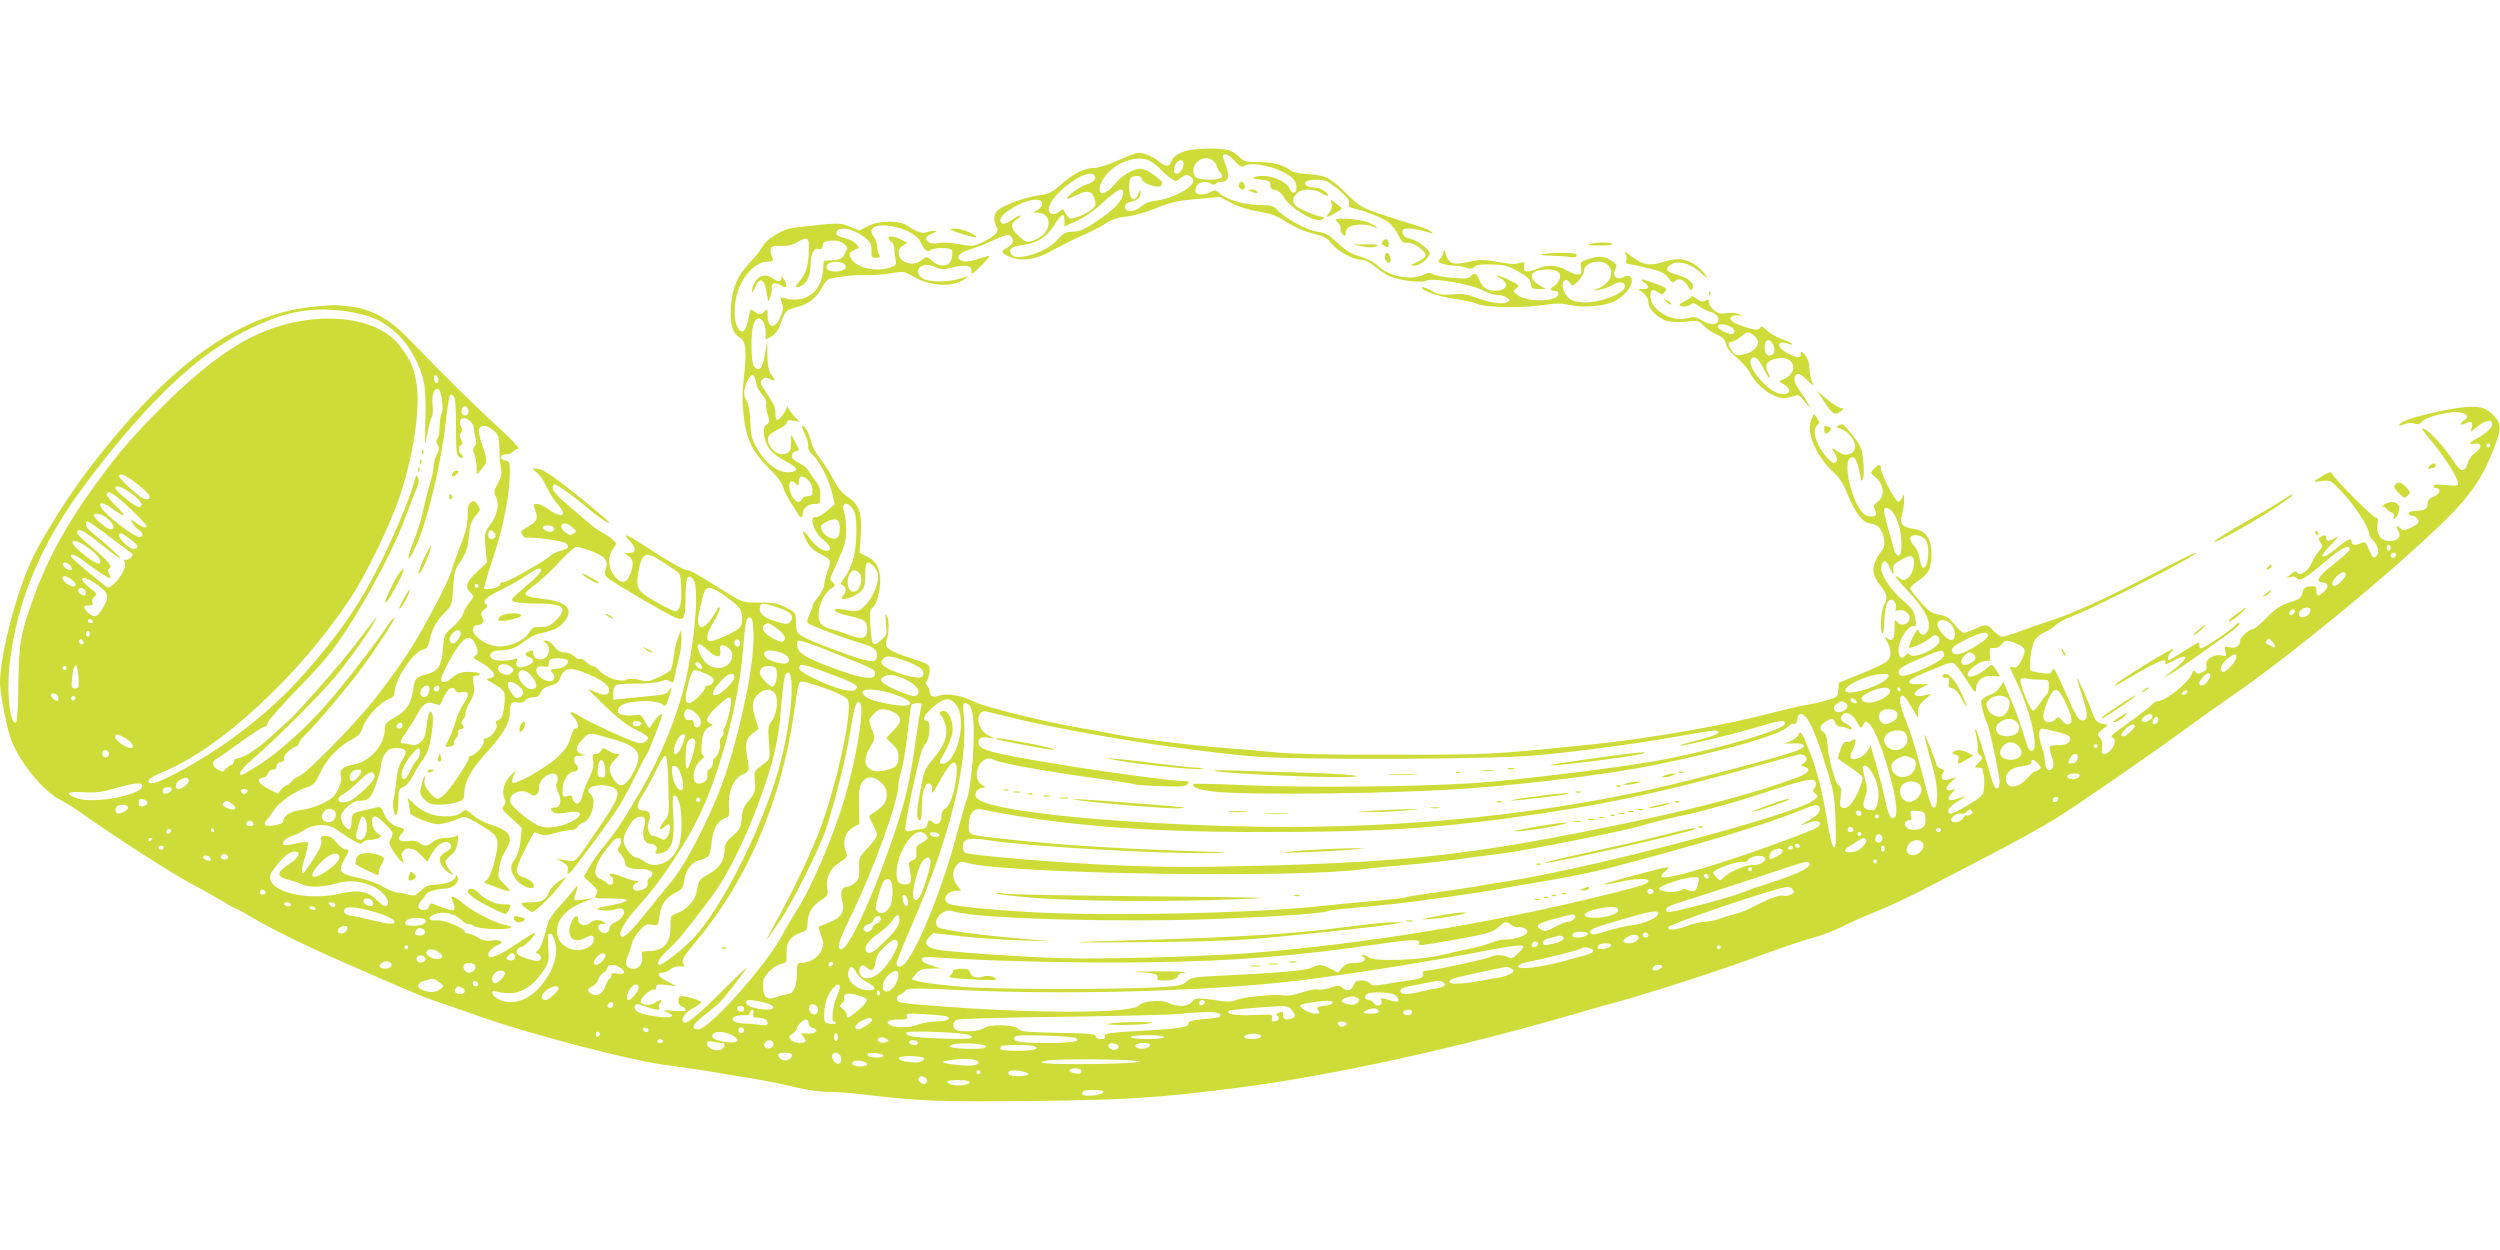 <?xml version="1.0" standalone="no"?>
<!DOCTYPE svg PUBLIC "-//W3C//DTD SVG 20010904//EN"
 "http://www.w3.org/TR/2001/REC-SVG-20010904/DTD/svg10.dtd">
<svg version="1.0" xmlns="http://www.w3.org/2000/svg"
 width="1280pt" height="640pt" viewBox="0 0 1280 640"
 preserveAspectRatio="xMidYMid meet">
<g transform="translate(0,640) scale(0.1,-0.1)"
fill="#cddc39" stroke="none">
<path d="M6067 5626 c-45 -16 -64 -31 -72 -57 -8 -25 -27 -24 -62 5 -15 13
-45 29 -66 36 -42 13 -35 15 -173 -44 -34 -14 -77 -26 -95 -26 -48 -1 -106
-30 -166 -84 -47 -42 -60 -48 -118 -57 -71 -10 -177 -49 -207 -76 -21 -19 -23
-55 -6 -83 16 -25 -5 -49 -72 -80 -47 -22 -53 -23 -119 -10 -38 7 -85 10 -105
6 -24 -5 -43 -3 -52 5 -21 18 -17 28 19 43 23 10 26 14 12 14 -11 1 -29 -3
-40 -7 -21 -9 -52 2 -100 34 -41 28 -144 27 -202 -3 l-42 -22 -51 20 c-53 21
-56 21 -285 -6 -57 -6 -141 -57 -161 -97 -9 -17 -38 -54 -65 -82 -65 -68 -91
-130 -97 -231 -5 -87 10 -133 48 -154 28 -15 34 -68 20 -190 -10 -80 -11 -133
-3 -203 13 -124 45 -191 128 -272 40 -39 67 -74 75 -100 7 -22 25 -58 39 -79
14 -21 30 -47 36 -57 13 -25 25 -24 25 0 0 28 27 51 61 51 28 0 29 2 29 44 0
32 -7 52 -24 73 -12 15 -28 38 -35 50 -6 13 -26 30 -44 39 -18 9 -35 21 -39
27 -9 15 2 37 18 37 18 0 17 8 -6 50 l-19 35 -1 -43 c0 -35 -4 -44 -25 -54
-29 -13 -69 8 -87 47 -15 34 -5 52 47 77 25 12 45 28 45 36 0 11 8 13 32 8
l32 -6 -26 27 c-14 16 -28 35 -31 43 -4 12 -6 11 -12 -5 -10 -25 -35 -55 -47
-55 -4 0 -8 15 -8 33 0 33 -6 45 -53 117 -25 37 -27 44 -14 57 11 12 19 12 35
4 32 -17 35 -13 13 18 -16 23 -21 46 -22 103 l-1 73 -12 -70 c-12 -73 -29 -92
-56 -60 -16 20 -17 176 -1 218 20 53 61 22 61 -47 l0 -35 30 17 c20 11 35 32
46 62 25 71 27 73 85 88 60 15 101 48 130 104 11 22 28 40 42 42 64 13 128 19
182 17 32 -1 89 3 125 10 65 11 67 11 122 -20 88 -50 203 -52 263 -6 18 13 15
13 -25 0 -61 -21 -164 -21 -195 -1 -59 39 -5 91 61 60 31 -15 42 -15 87 -4 72
17 102 11 101 -18 -1 -20 5 -17 47 25 26 26 46 49 44 52 -2 2 -25 -4 -51 -13
-59 -20 -88 -20 -103 -2 -15 18 12 37 74 55 22 7 70 26 108 44 60 28 69 29 83
16 19 -19 10 -42 -22 -59 -33 -18 -31 -24 16 -45 51 -23 123 -16 187 17 26 14
71 37 98 51 28 15 77 38 110 52 33 14 77 38 99 53 27 18 57 28 101 33 36 3
102 22 154 43 74 30 111 39 208 47 l117 11 62 -32 c37 -19 92 -36 140 -44 63
-10 92 -21 141 -53 39 -25 89 -47 133 -58 57 -14 75 -23 95 -50 31 -39 112
-85 153 -85 20 0 45 -12 73 -36 23 -19 58 -42 78 -50 50 -21 162 -34 183 -21
26 17 228 -17 286 -48 26 -14 61 -25 78 -25 16 0 39 -6 49 -14 18 -13 18 -14
-1 -24 -23 -12 -88 -2 -162 26 -39 15 -66 19 -116 15 -56 -5 -70 -2 -110 20
-25 14 -46 21 -46 16 0 -18 84 -47 167 -59 46 -6 100 -18 120 -27 46 -19 242
-21 348 -3 52 8 81 8 118 -1 68 -16 182 -7 232 18 49 26 88 70 90 101 1 29
-16 38 -45 22 -32 -17 -57 8 -40 40 10 18 9 24 -7 36 -44 35 -77 38 -146 12
-24 -9 -27 -15 -22 -39 9 -41 -12 -45 -70 -15 -55 30 -100 33 -152 11 -55 -23
-76 -20 -70 11 4 23 2 25 -17 19 -29 -10 -41 -9 -128 6 -62 10 -87 10 -130 0
-84 -20 -109 -13 -124 34 -8 26 -12 32 -13 18 -1 -12 -8 -29 -17 -37 -14 -15
-13 -17 11 -26 14 -5 41 -10 60 -10 19 0 46 -5 61 -10 20 -8 31 -7 43 4 11 10
37 14 91 12 65 -2 83 -7 135 -37 47 -27 61 -41 63 -62 3 -24 8 -27 40 -27 l37
0 -33 20 c-66 40 -47 80 39 80 57 0 78 -18 61 -56 -7 -13 -19 -27 -27 -30 -22
-9 -18 -24 6 -24 14 0 19 -5 17 -17 -7 -40 -164 -42 -210 -2 -22 18 -22 20 -5
33 18 14 16 16 -32 40 -53 27 -96 36 -48 10 43 -23 34 -58 -15 -62 -49 -4 -76
12 -94 54 -16 37 -25 42 -44 19 -10 -12 -28 -13 -89 -8 -42 3 -87 11 -101 18
-21 11 -30 11 -50 -1 -58 -31 -176 -11 -230 41 -22 21 -57 40 -95 51 -45 13
-72 29 -115 69 -46 44 -63 53 -103 58 -53 7 -166 68 -206 111 -22 23 -32 26
-91 26 -75 0 -171 28 -205 60 -20 19 -23 19 -53 4 -32 -15 -72 -12 -72 7 0 41
40 60 80 39 13 -7 21 -7 25 0 3 5 17 10 31 10 34 0 40 25 21 81 -21 57 -21 59
-1 59 9 0 29 -16 46 -35 26 -29 34 -33 51 -23 47 25 200 -17 247 -67 22 -23
25 -65 4 -72 -6 -2 -16 8 -22 22 -21 46 -126 79 -179 58 -13 -6 -3 -9 32 -13
43 -4 50 -8 49 -27 0 -15 7 -23 26 -26 14 -3 32 -17 40 -32 34 -63 175 -144
202 -117 9 9 8 12 -4 12 -8 0 -40 10 -69 22 -80 32 -97 60 -59 98 26 26 85 26
128 0 17 -11 32 -16 32 -10 0 15 -43 40 -70 40 -14 0 -31 4 -39 9 -25 16 -1
31 49 31 41 0 56 -6 97 -38 61 -49 77 -68 69 -87 -4 -10 3 -17 22 -21 60 -14
149 -49 178 -70 18 -13 42 -43 53 -67 17 -36 26 -43 44 -40 26 5 90 -35 95
-60 3 -12 -9 -23 -40 -37 -39 -18 -41 -20 -15 -20 27 0 77 40 77 62 0 20 -61
66 -97 75 -28 6 -39 14 -41 31 -3 19 1 22 31 22 18 0 56 -7 83 -15 44 -12 47
-12 29 1 -11 8 -45 22 -75 30 -30 9 -107 33 -170 54 -106 36 -119 43 -175 98
-94 93 -116 104 -204 110 -43 2 -83 10 -91 18 -33 28 -91 44 -164 44 -67 0
-78 3 -98 24 -13 14 -36 30 -51 35 -39 15 -184 13 -230 -3z m-179 -50 c15 -8
38 -26 52 -41 14 -15 37 -36 53 -47 27 -19 27 -19 53 1 20 16 31 18 45 10 10
-5 19 -16 19 -23 0 -36 -105 -93 -190 -103 -33 -4 -59 -14 -76 -29 -32 -31
-84 -33 -84 -4 0 13 9 22 28 26 37 9 52 23 51 48 0 18 -2 17 -11 -6 -21 -58
-53 -20 -46 53 3 29 7 34 31 37 21 3 30 -1 33 -15 3 -11 22 -24 45 -31 41 -13
59 -10 59 11 0 14 -65 61 -97 71 -35 11 -105 -26 -147 -78 -64 -78 -107 -47
-51 37 52 76 167 117 233 83z m326 -2 c9 -8 16 -20 16 -26 0 -6 7 -19 16 -29
25 -27 8 -39 -55 -39 -61 0 -81 11 -81 45 0 55 67 86 104 49z m-154 -10 c0
-24 -19 -54 -35 -54 -17 0 -19 23 -5 51 13 23 40 25 40 3z m-455 -64 c10 -16
-12 -38 -44 -45 -28 -6 -106 -64 -97 -72 2 -2 23 5 46 17 56 29 82 24 94 -19
9 -31 7 -36 -18 -56 -16 -12 -46 -28 -68 -36 -37 -12 -42 -11 -54 5 -7 11 -15
24 -17 30 -3 7 -12 4 -25 -8 -25 -21 -52 -15 -52 12 0 74 204 223 235 172z
m145 -87 c0 -37 -40 -81 -124 -138 -71 -49 -95 -60 -132 -61 -39 -2 -50 -7
-80 -42 -52 -61 -206 -111 -234 -77 -21 26 -4 43 52 50 80 11 124 38 164 100
39 62 54 69 54 26 l0 -30 60 27 c38 16 89 51 136 94 75 69 104 83 104 51z
m-422 -41 c17 -11 6 -37 -21 -50 -21 -10 -21 -11 5 -11 80 -2 74 -103 -8 -137
-46 -19 -48 -18 -89 18 -41 39 -44 62 -10 84 14 9 24 19 21 21 -2 3 -23 -8
-45 -23 -30 -20 -45 -24 -53 -16 -16 16 -3 38 41 68 66 43 132 62 159 46z
m-676 -158 c27 -14 53 -35 58 -47 18 -42 39 -62 52 -49 16 16 107 16 113 0 3
-7 1 -26 -3 -43 -11 -41 -57 -46 -98 -12 -29 25 -30 25 -53 6 -13 -10 -35 -19
-50 -19 -62 0 -95 62 -49 92 l23 15 -32 17 c-52 26 -85 17 -48 -14 8 -7 14
-22 14 -34 -1 -11 2 -35 6 -52 6 -29 4 -32 -26 -43 -90 -31 -209 9 -209 70 0
5 12 14 26 20 26 9 26 10 8 30 -10 11 -37 25 -61 31 -32 8 -43 15 -41 27 7 36
90 21 148 -27 28 -24 33 -35 32 -65 -1 -33 1 -37 24 -37 21 0 23 3 14 19 -5
11 -10 30 -10 43 0 13 -7 33 -15 44 -21 27 -18 43 8 54 33 14 113 2 169 -26z
m-511 -109 c-3 -72 -18 -113 -54 -152 -11 -13 -16 -23 -10 -23 42 0 73 46 73
109 0 59 16 94 39 86 15 -4 20 0 23 17 2 19 10 24 44 26 28 2 48 -3 64 -16 22
-18 22 -19 6 -50 -14 -27 -22 -31 -62 -34 l-46 -3 -4 -49 c-9 -112 -89 -171
-196 -143 -25 7 -26 6 -15 -22 8 -22 7 -38 -4 -66 -27 -73 -69 -71 -69 3 0 30
-1 32 -16 18 -19 -20 -24 -20 -51 -1 -21 15 -22 14 -28 -22 -9 -54 -23 -85
-38 -80 -45 15 -48 157 -4 243 35 69 87 114 133 114 25 0 35 4 31 13 -23 63
-17 71 49 68 28 -1 55 6 76 19 54 33 64 25 59 -55z m178 -54 c27 -17 4 -41
-39 -41 -28 0 -43 5 -47 16 -7 19 13 34 47 34 14 0 31 -4 39 -9z m3913 -8 c40
-36 9 -101 -58 -123 -25 -9 -24 -9 11 -4 22 3 54 14 71 25 32 20 64 17 64 -6
0 -39 -135 -89 -219 -83 -44 4 -59 10 -78 32 -25 29 -30 70 -11 82 7 4 17 -1
25 -13 14 -21 15 -21 44 9 16 17 29 39 29 49 0 45 83 67 122 32z m-4368 -575
c3 -7 7 -24 10 -38 3 -14 17 -38 30 -53 14 -16 22 -35 19 -44 -3 -8 0 -32 7
-54 12 -35 11 -41 -5 -53 -14 -10 -17 -22 -13 -54 8 -58 41 -98 110 -133 63
-32 71 -52 22 -57 -54 -5 -115 36 -159 108 -36 60 -40 72 -43 150 -3 50 -10
93 -18 105 -18 25 -18 57 0 100 15 35 33 45 40 23z m276 -528 c11 -11 20 -33
20 -50 0 -25 -4 -30 -24 -30 -13 0 -26 -7 -30 -15 -9 -24 -34 -17 -51 15 -27
52 -14 97 19 64 15 -14 16 -13 16 10 0 32 22 34 50 6z"/>
<path d="M3871 4964 c-12 -15 -21 -36 -20 -48 0 -19 1 -19 10 3 27 68 53 58
65 -22 4 -29 9 -45 11 -37 3 8 7 22 10 30 3 8 5 25 4 38 -3 25 18 29 49 10 27
-17 34 -5 16 29 -11 19 -15 23 -16 11 0 -22 -18 -23 -44 -3 -30 22 -62 18 -85
-11z"/>
<path d="M6345 5460 c-8 -13 3 -30 20 -30 8 0 11 7 8 20 -6 22 -18 26 -28 10z"/>
<path d="M6405 5420 c28 -12 37 -12 30 0 -3 6 -16 10 -28 9 -21 0 -21 -1 -2
-9z"/>
<path d="M6818 5354 c3 -15 -2 -32 -13 -44 -10 -11 -14 -20 -9 -20 10 0 74 37
74 43 0 2 -13 13 -28 24 l-29 21 5 -24z"/>
<path d="M6840 5274 c0 -3 7 -12 15 -20 8 -8 12 -20 9 -28 -3 -7 2 -19 11 -26
13 -10 15 -9 15 8 0 27 28 42 80 42 23 0 50 -5 61 -10 10 -6 19 -8 19 -5 0 3
-19 15 -42 25 -40 18 -168 29 -168 14z"/>
<path d="M4875 5220 c33 -14 119 -39 123 -36 10 11 -71 46 -104 45 -31 0 -35
-2 -19 -9z"/>
<path d="M7080 5166 c-9 -12 -7 -17 9 -26 18 -9 21 -8 21 9 0 26 -15 34 -30
17z"/>
<path d="M8140 5151 c-16 -5 0 -8 47 -8 41 -1 71 3 67 8 -6 10 -78 10 -114 0z"/>
<path d="M6977 5138 c35 -6 58 -6 70 1 14 8 1 10 -52 10 l-70 -1 52 -10z"/>
<path d="M8319 5107 c7 -9 11 -26 8 -37 -3 -11 -2 -20 1 -20 20 -1 151 -31
174 -41 15 -6 34 -22 43 -36 12 -18 20 -22 28 -14 20 20 47 12 67 -21 16 -27
20 -29 26 -14 10 26 -24 55 -82 70 -55 14 -63 32 -24 54 35 20 99 1 145 -42
40 -38 47 -34 10 7 -56 59 -113 73 -195 47 -75 -24 -109 -18 -173 32 -23 18
-36 25 -28 15z"/>
<path d="M7097 5103 c-12 -12 -7 -41 8 -47 10 -3 15 1 15 12 0 22 -14 44 -23
35z"/>
<path d="M7892 5098 c-9 -4 13 -7 49 -7 37 -1 80 -4 96 -7 21 -4 32 -2 35 8 4
10 -12 13 -79 13 -46 0 -91 -3 -101 -7z"/>
<path d="M8418 4954 c29 -20 28 -34 -4 -34 l-27 0 27 -21 c17 -13 26 -30 26
-49 0 -36 56 -86 105 -96 20 -3 62 -4 94 0 53 6 59 5 82 -20 13 -15 43 -35 67
-46 33 -15 44 -26 49 -49 3 -19 23 -44 55 -70 27 -23 56 -56 65 -73 38 -76
130 -142 187 -133 17 2 39 7 48 11 16 8 23 3 63 -49 15 -19 16 -19 4 5 -6 14
-22 39 -35 57 -37 49 -46 79 -28 94 12 10 22 5 56 -27 30 -29 37 -33 28 -15
-7 13 -14 47 -16 74 -2 34 -10 57 -24 71 -18 18 -20 18 -20 3 0 -22 -14 -22
-67 4 -59 29 -58 72 2 49 14 -5 24 -6 21 -1 -4 5 -27 16 -53 25 -26 9 -60 28
-76 43 -22 22 -30 25 -36 14 -10 -15 -28 -12 -103 14 -48 17 -62 38 -33 49 8
3 23 3 33 0 14 -5 14 -4 -2 6 -11 8 -35 10 -61 7 -34 -5 -49 -2 -69 14 -14 11
-26 29 -26 40 0 16 -3 18 -19 10 -14 -8 -25 -6 -45 10 -14 11 -26 16 -26 11 0
-5 -13 -15 -30 -22 -16 -7 -30 -16 -30 -21 0 -13 44 -11 58 3 9 9 18 7 41 -10
16 -11 41 -24 55 -28 31 -8 50 -29 42 -49 -8 -21 -45 -19 -85 6 -30 18 -40 19
-71 10 -77 -23 -189 42 -190 110 0 36 9 42 38 23 22 -14 25 -14 37 3 12 16 8
20 -47 40 -71 27 -91 29 -60 7z m436 -224 c28 -10 36 -40 11 -40 -25 0 -76 30
-70 40 8 13 27 13 59 0z m124 -46 c47 -33 18 -85 -57 -100 -28 -6 -37 -3 -52
17 -23 30 -24 49 -3 49 9 0 29 11 46 25 35 29 37 30 66 9z m100 -49 c14 -30 6
-55 -18 -55 -20 0 -31 29 -23 60 7 27 27 25 41 -5z m-53 -114 c13 -27 29 -52
34 -55 5 -4 3 8 -6 25 -20 40 -9 61 40 73 96 24 125 -75 32 -108 -19 -7 -18
-8 8 -24 46 -28 31 -59 -23 -47 -64 14 -167 139 -145 175 14 22 36 8 60 -39z"/>
<path d="M8751 4894 c0 -11 3 -14 6 -6 3 7 2 16 -1 19 -3 4 -6 -2 -5 -13z"/>
<path d="M8532 4854 c10 -10 20 -15 24 -12 3 4 -5 12 -18 18 -22 12 -22 12 -6
-6z"/>
<path d="M1640 4833 c-402 -28 -768 -286 -1192 -843 -94 -124 -218 -319 -275
-435 -85 -170 -172 -500 -173 -651 0 -49 29 -203 51 -274 39 -121 169 -284
263 -328 22 -11 83 -50 135 -87 162 -114 422 -281 536 -343 61 -32 133 -73
161 -90 28 -18 54 -32 58 -32 4 0 50 -25 102 -56 97 -57 279 -146 464 -226
369 -162 407 -177 510 -211 41 -14 134 -46 205 -71 239 -83 728 -211 904 -236
192 -27 230 -33 271 -40 25 -5 104 -18 175 -29 72 -12 175 -32 230 -46 59 -15
130 -25 171 -25 38 0 123 -6 189 -14 284 -34 382 -38 851 -33 486 5 649 15
1055 67 474 60 1132 204 1719 375 63 19 167 48 230 65 184 51 534 164 742 241
106 39 225 79 263 89 39 9 104 34 145 55 41 21 123 57 183 81 59 24 162 72
230 107 67 35 226 118 352 183 127 66 276 149 332 184 124 78 488 330 662 457
69 51 180 130 246 175 365 253 995 783 1168 982 77 90 122 166 166 281 40 102
39 125 -2 168 -49 52 -98 57 -267 23 -74 -15 -155 -36 -179 -47 -46 -20 -53
-37 -7 -20 14 6 35 7 48 2 16 -6 26 -3 38 10 18 22 117 49 177 49 48 0 71 -24
40 -42 -24 -13 -22 -31 2 -18 33 17 44 12 37 -16 l-7 -26 41 32 c40 31 70 34
70 7 0 -17 -36 -50 -77 -71 -43 -22 -48 -33 -12 -28 39 6 39 -19 1 -47 -16
-11 -33 -35 -38 -53 -15 -50 -36 -46 -74 14 -35 56 -113 143 -142 159 -27 15
-22 5 30 -58 88 -108 150 -212 135 -227 -3 -3 -32 -3 -64 1 -41 4 -59 2 -59
-6 0 -6 7 -11 15 -11 27 0 16 -31 -15 -43 -21 -8 -30 -18 -30 -34 0 -28 -16
-38 -59 -38 -19 0 -36 -6 -38 -12 -3 -8 4 -13 16 -13 11 0 25 -9 30 -19 9 -16
5 -22 -31 -40 -39 -19 -43 -19 -60 -4 -20 18 -23 11 -7 -18 15 -28 -5 -49 -47
-49 -44 0 -69 35 -61 85 4 27 2 35 -9 35 -15 0 -215 201 -224 226 -4 10 -15 8
-48 -12 -23 -14 -42 -27 -42 -29 0 -2 18 -1 41 2 40 6 43 4 103 -59 64 -69
136 -180 136 -211 0 -10 9 -26 20 -35 27 -24 35 -65 16 -81 -14 -11 -18 -7
-36 33 -17 41 -22 46 -39 36 -28 -14 -51 -12 -51 5 0 24 -16 18 -74 -30 -53
-42 -76 -54 -76 -38 0 4 21 30 48 57 32 34 39 44 20 33 -34 -21 -48 -22 -48
-2 0 17 -9 19 -28 6 -12 -7 -12 -12 -1 -29 12 -18 10 -24 -8 -44 -12 -13 -28
-40 -37 -60 -17 -42 -62 -71 -75 -49 -6 9 -14 7 -32 -9 l-24 -21 24 7 c15 4
26 1 32 -7 11 -19 47 2 148 89 80 68 121 88 121 59 0 -7 -32 -36 -70 -66 -61
-46 -90 -77 -90 -95 0 -2 10 -6 22 -8 30 -4 33 -23 7 -47 -30 -28 -39 -26 -39
5 0 22 -4 25 -32 22 -26 -2 -33 -9 -40 -34 -7 -26 -15 -33 -65 -48 -44 -14
-70 -31 -116 -77 -32 -33 -63 -59 -69 -59 -20 0 -68 -42 -68 -59 0 -28 -24
-43 -55 -35 -26 7 -28 5 -21 -21 7 -26 5 -27 -19 -21 -39 10 -86 -21 -79 -51
5 -18 0 -25 -21 -35 -22 -10 -28 -9 -35 2 -7 11 -11 9 -18 -11 -18 -46 -135
-139 -175 -139 -8 0 -21 -7 -28 -17 -8 -9 -50 -42 -94 -74 -129 -94 -122 -87
-106 -97 25 -17 -12 -82 -46 -82 -12 0 -14 8 -10 33 3 21 -1 38 -12 50 -15 18
-14 20 13 42 l29 23 -31 7 c-25 5 -34 15 -48 53 -21 59 -76 183 -80 180 -1 -2
11 -43 27 -91 32 -95 31 -130 -4 -125 -17 2 -34 32 -81 141 -50 114 -62 134
-68 116 -7 -19 -13 -21 -54 -15 -25 3 -50 9 -56 12 -14 9 1 123 20 156 9 15
32 34 51 42 20 7 44 23 55 34 10 12 49 33 86 47 132 50 664 324 632 325 -7 0
-103 -47 -213 -105 -222 -118 -428 -212 -534 -244 -38 -12 -105 -35 -147 -51
-43 -17 -86 -30 -96 -30 -10 0 -31 14 -45 30 -32 35 -38 36 -96 10 -24 -11
-49 -20 -56 -20 -8 0 -30 20 -49 44 -29 35 -44 44 -78 49 -34 5 -50 15 -94 64
-29 32 -53 64 -54 70 0 7 18 24 40 38 22 14 46 38 55 54 19 38 19 124 0 161
-17 34 -35 45 -86 54 -53 9 -65 27 -50 75 6 21 11 54 10 72 0 31 -1 32 -10 11
-5 -13 -15 -22 -21 -20 -17 5 -85 136 -87 166 -1 28 -12 28 -37 1 -18 -20 -18
-21 3 -37 49 -39 57 -100 17 -131 -22 -17 -24 -23 -14 -42 15 -27 -1 -40 -39
-30 -72 18 -144 313 -73 299 12 -2 20 -20 29 -58 6 -30 12 -57 12 -60 1 -3 5
2 10 10 4 8 5 47 1 87 -6 65 -11 78 -50 128 -51 66 -55 69 -77 56 -16 -8 -14
-10 10 -16 37 -10 79 -61 75 -94 -5 -40 -49 -51 -88 -23 -34 25 -37 22 -14
-13 15 -24 12 -45 -7 -45 -16 0 -60 52 -80 95 -22 48 -24 79 -5 98 13 12 13
17 -1 37 l-16 22 -14 -33 c-27 -64 27 -189 117 -269 27 -25 48 -58 71 -114 37
-91 80 -146 115 -146 13 0 33 -9 43 -19 25 -25 38 -89 22 -110 -62 -86 -65
-126 -12 -191 34 -43 37 -63 16 -100 -15 -26 -21 -135 -7 -144 4 -2 9 27 10
65 2 74 14 109 37 109 16 0 30 -35 20 -50 -4 -7 2 -9 17 -5 32 8 67 -28 52
-53 -16 -24 -45 -27 -61 -6 -11 16 -13 11 -13 -33 0 -56 -12 -72 -37 -51 -15
12 -14 10 0 -19 23 -43 21 -79 -3 -100 -11 -10 -71 -38 -132 -63 l-113 -45 -3
-37 c-3 -36 -5 -38 -60 -54 -31 -9 -79 -20 -107 -24 -27 -4 -102 -22 -165 -38
-233 -63 -633 -133 -925 -163 -521 -53 -525 -53 -1015 -53 -309 -1 -519 3
-600 11 -69 7 -188 18 -265 23 -187 15 -448 47 -565 70 -52 11 -138 26 -190
35 -168 28 -477 105 -527 130 -62 32 -144 48 -180 34 -33 -12 -53 -5 -53 19 0
10 -6 24 -12 30 -10 10 -10 17 0 32 6 11 12 33 12 49 0 28 -4 31 -97 61 -117
39 -138 55 -123 94 13 34 13 106 0 126 -7 10 -8 -3 -4 -42 6 -53 5 -58 -21
-82 -45 -42 -51 -35 -58 62 -6 78 -4 89 12 102 24 19 45 119 36 167 -9 50 -25
72 -67 94 l-37 19 6 93 c7 112 -8 154 -69 195 -27 17 -50 45 -70 85 -16 33
-47 81 -68 108 -21 27 -42 63 -45 81 -9 43 -33 88 -45 88 -6 0 -1 -18 10 -41
12 -22 20 -51 18 -63 -2 -15 7 -32 24 -47 36 -32 84 -127 99 -195 l13 -56 -40
-34 c-21 -18 -46 -32 -54 -31 -41 6 -15 -79 36 -118 37 -28 45 -55 16 -55 -26
0 -59 26 -93 73 -34 47 -38 29 -6 -28 15 -28 36 -47 70 -63 52 -25 54 -30 32
-92 -8 -23 -15 -53 -15 -65 0 -12 -14 -39 -30 -60 -17 -21 -30 -42 -30 -47 0
-6 -7 -26 -16 -45 -10 -20 -13 -38 -8 -43 12 -12 178 -75 262 -100 75 -22 92
-34 92 -65 0 -45 -31 -41 -210 25 -130 48 -185 74 -197 92 -4 7 -8 33 -8 57 0
43 -1 45 -50 70 -42 22 -63 26 -136 26 -85 0 -86 0 -165 49 -159 99 -188 116
-203 116 -19 0 -94 43 -211 119 -100 66 -129 77 -87 33 36 -37 35 -62 0 -63
l-28 0 23 -16 c26 -18 28 -46 7 -97 -19 -45 -44 -47 -79 -5 -33 39 -36 104 -6
141 19 25 19 25 -3 45 -12 12 -37 28 -55 37 -18 9 -57 38 -86 64 -30 26 -79
69 -110 95 -32 28 -56 56 -56 68 0 10 4 19 8 19 14 0 93 -56 161 -113 62 -53
121 -93 121 -83 0 7 -150 131 -253 209 -58 44 -97 67 -115 67 l-27 0 27 -23
c14 -12 36 -44 47 -71 12 -27 37 -66 56 -88 56 -61 21 -76 -52 -22 -39 29 -79
33 -68 7 22 -52 18 -70 -22 -93 -21 -13 -40 -25 -41 -26 -11 -7 11 -42 23 -38
21 8 185 -14 201 -27 22 -18 16 -28 -26 -39 -21 -6 -42 -15 -45 -20 -11 -18
-223 -140 -244 -140 -12 0 -21 -6 -21 -14 0 -13 -65 -29 -81 -20 -3 2 18 75
47 162 53 160 84 319 84 437 0 48 -2 54 -22 57 -32 4 -30 33 2 32 14 -1 29 5
35 12 5 7 18 14 27 16 11 2 -22 39 -109 118 -116 106 -276 264 -455 450 -93
96 -184 146 -290 160 -40 5 -82 9 -93 8 -11 -1 -40 -3 -65 -5z m198 -39 c83
-19 135 -46 199 -107 61 -57 115 -157 133 -244 8 -36 11 -111 8 -198 -4 -137
-4 -139 9 -70 7 39 17 78 23 88 6 10 8 38 5 65 -7 49 11 92 32 79 13 -8 25
-106 15 -121 -6 -11 -11 -43 -13 -96 0 -14 -5 -30 -10 -37 -7 -7 -6 -18 2 -30
9 -15 8 -26 -5 -51 -9 -17 -16 -44 -16 -59 0 -15 -6 -48 -14 -73 -8 -25 -25
-88 -36 -140 -12 -52 -32 -120 -44 -150 -47 -115 -44 -152 3 -47 60 132 132
431 154 644 8 68 17 126 20 130 4 4 13 1 20 -6 8 -8 12 -55 12 -157 0 -128 2
-147 18 -155 18 -11 25 5 7 16 -14 8 -13 42 1 47 9 3 9 10 0 27 -10 17 -10 26
0 37 8 10 9 17 0 28 -13 16 -5 46 13 46 22 0 50 -28 52 -51 1 -13 5 -36 9 -52
5 -17 3 -33 -5 -42 -10 -12 -10 -21 -1 -41 6 -14 11 -44 11 -67 1 -39 2 -41
15 -22 8 11 19 25 25 32 15 18 13 37 -12 107 -12 34 -19 70 -15 79 9 24 41 21
74 -7 25 -22 28 -31 30 -93 0 -37 4 -83 8 -101 6 -25 2 -43 -16 -77 -21 -39
-22 -46 -10 -69 19 -35 8 -91 -29 -143 -30 -41 -31 -45 -24 -118 l7 -76 -52
-48 c-55 -51 -63 -77 -31 -106 19 -18 19 -18 -4 -46 -14 -16 -29 -43 -35 -62
-6 -18 -31 -49 -55 -69 -42 -36 -43 -39 -48 -107 -6 -87 -24 -117 -80 -132
-58 -15 -64 -22 -72 -75 -10 -76 -33 -112 -93 -146 -46 -26 -53 -34 -53 -61
-1 -84 -79 -170 -166 -183 -47 -7 -69 -29 -58 -58 7 -19 -12 -72 -35 -100 -27
-31 -111 -67 -170 -73 -54 -6 -90 -29 -91 -60 0 -13 -74 -28 -90 -18 -8 5 -5
14 7 29 11 11 27 33 36 49 24 38 102 93 160 113 44 15 50 21 76 77 32 69 93
134 160 170 36 18 47 31 59 65 16 48 85 123 131 142 23 9 31 19 31 37 0 61 95
205 145 217 16 4 27 15 31 34 13 65 37 111 77 151 42 43 42 43 47 132 5 79 9
93 38 135 21 29 34 62 38 92 10 95 15 112 40 142 25 29 25 32 10 55 -13 20
-20 23 -34 14 -13 -8 -17 -25 -18 -72 0 -46 -10 -85 -37 -152 -19 -49 -39
-103 -43 -120 -13 -56 -154 -323 -234 -442 -43 -65 -118 -167 -166 -228 -105
-131 -349 -379 -384 -390 -14 -4 -31 -16 -38 -26 -7 -11 -18 -19 -23 -19 -6 0
-19 -10 -29 -22 l-17 -22 -49 25 c-52 26 -64 52 -28 57 12 2 24 12 27 23 3 11
14 19 25 19 13 0 19 6 18 17 0 11 7 19 21 21 13 2 20 8 17 17 -6 14 29 52 58
61 10 3 18 11 18 18 0 7 16 28 36 47 51 48 230 260 290 344 82 112 168 245
162 250 -3 3 -18 -14 -33 -37 -40 -62 -166 -227 -261 -343 -130 -159 -293
-308 -418 -384 -77 -46 -76 -46 -76 -27 0 8 28 39 62 68 115 99 339 322 420
418 76 91 183 241 207 291 l12 24 -18 -23 c-10 -12 -53 -68 -96 -125 -82 -106
-287 -340 -345 -392 -19 -16 -59 -53 -90 -81 -67 -60 -129 -101 -163 -106 -13
-2 -23 -9 -21 -16 1 -7 -6 -16 -15 -19 -10 -4 -23 -14 -29 -22 -10 -13 -15
-14 -38 -2 -31 17 -34 42 -6 56 11 6 67 45 125 88 59 42 113 77 121 77 8 0 14
8 14 18 0 9 71 90 158 179 128 132 173 187 244 295 121 186 250 432 302 576
25 67 52 136 60 153 10 20 12 38 7 52 -8 19 -10 17 -21 -23 -23 -86 -112 -296
-184 -436 -93 -180 -177 -306 -314 -469 -142 -171 -271 -289 -450 -418 -143
-102 -351 -217 -392 -217 -42 0 -18 29 48 55 295 118 700 491 965 890 83 125
206 380 255 527 73 221 107 464 82 590 -14 74 -28 104 -82 176 -126 169 -477
189 -766 43 -125 -63 -276 -180 -431 -333 -165 -164 -243 -254 -364 -421 -146
-200 -246 -384 -315 -577 -68 -190 -74 -224 -78 -440 -1 -107 -6 -197 -11
-199 -32 -15 -50 148 -34 297 31 273 121 519 288 781 64 101 228 314 340 441
257 291 455 444 710 544 140 56 292 66 451 30z m407 -337 c0 -26 -20 -25 -23
2 -3 16 1 22 10 19 7 -3 13 -12 13 -21z m152 -153 c8 -21 -13 -42 -28 -27 -13
13 -5 43 11 43 6 0 13 -7 17 -16z m10353 -184 c0 -5 -4 -10 -10 -10 -5 0 -10
5 -10 10 0 6 5 10 10 10 6 0 10 -4 10 -10z m-12050 -196 c32 -25 61 -52 64
-60 8 -20 -10 -27 -36 -13 -28 15 -118 99 -118 110 0 21 36 6 90 -37z m-25
-52 c48 -37 62 -61 38 -69 -12 -4 -114 75 -121 95 -8 24 34 11 83 -26z m-79
-14 c41 -30 154 -141 154 -150 0 -14 -21 -9 -52 14 l-30 21 11 -22 c7 -12 21
-27 31 -34 25 -15 26 -37 3 -37 -20 0 -133 82 -177 129 -43 45 -22 60 30 23
77 -56 90 -54 32 3 -32 31 -55 61 -52 66 8 14 19 11 50 -13z m3771 -65 c14
-21 18 -47 18 -118 -1 -100 -21 -179 -62 -233 -21 -27 -22 -33 -9 -38 19 -7
21 -35 4 -52 -36 -36 50 -17 89 20 19 18 23 32 23 85 0 46 4 63 13 63 16 0 41
-27 51 -54 12 -34 -22 -123 -61 -162 -38 -38 -35 -38 -137 -22 -10 2 -21 -2
-23 -7 -2 -6 32 -19 76 -29 81 -18 91 -26 91 -71 0 -45 -25 -52 -94 -26 -33
13 -77 27 -96 31 -19 5 -40 17 -47 26 -30 41 0 146 52 180 22 14 23 18 10 31
-8 8 -15 16 -15 19 0 2 18 45 41 95 35 77 41 101 41 157 0 37 -5 79 -11 93
-17 47 18 55 46 12z m5342 -46 c29 -58 37 -192 11 -192 -8 0 -18 15 -24 35 -5
19 -19 71 -32 115 -12 44 -20 83 -17 88 12 19 40 -1 62 -46z m-9169 6 c41 -28
55 -63 25 -63 -16 0 -85 57 -85 71 0 15 34 10 60 -8z m3760 -57 c0 -45 -13
-60 -44 -52 -29 7 -61 49 -51 66 4 6 21 17 38 24 40 16 57 5 57 -38z m-3747
-38 c52 -40 103 -78 113 -84 16 -10 17 -13 5 -28 -8 -9 -20 -15 -28 -12 -10 4
-11 1 -4 -13 17 -32 -67 -145 -93 -126 -53 40 -173 140 -179 151 -14 25 18 16
59 -16 57 -44 127 -90 136 -90 5 0 4 10 -3 21 -9 17 -8 23 2 30 16 10 -8 38
-96 112 -70 58 -82 75 -61 83 10 4 50 -21 111 -71 53 -43 98 -76 100 -73 4 4
-69 71 -154 140 -21 18 -29 48 -11 48 5 0 52 -33 103 -72z m2378 42 c21 -17
22 -21 9 -30 -20 -13 -24 -13 -50 8 -23 19 -21 42 4 42 8 0 24 -9 37 -20z
m-95 -1 c3 -6 1 -15 -7 -19 -14 -9 -49 5 -49 20 0 14 47 13 56 -1z m-300 -48
c-11 -18 -36 -13 -36 7 0 10 3 22 7 26 10 10 37 -20 29 -33z m-1868 -12 c42
-31 47 -49 13 -49 -19 0 -71 49 -71 68 0 19 13 15 58 -19z m9187 1 c10 -11 18
-36 18 -57 2 -90 -33 -125 -44 -45 -3 23 -15 52 -27 65 -12 13 -22 31 -22 40
0 24 52 22 75 -3z m-9410 -40 c52 -36 79 -70 65 -84 -9 -9 -57 21 -112 72 -55
50 -20 58 47 12z m11795 -5 c0 -8 -4 -15 -10 -15 -5 0 -10 7 -10 15 0 8 5 15
10 15 6 0 10 -7 10 -15z m-9217 -15 c73 -27 93 -50 79 -90 -9 -25 -8 -33 8
-48 24 -22 312 -191 352 -206 40 -15 48 1 48 104 0 100 10 124 37 97 31 -31
19 -240 -26 -473 -39 -196 -128 -423 -247 -624 -101 -171 -115 -191 -205 -303
-17 -21 -42 -58 -55 -82 l-25 -44 38 -35 c34 -31 37 -37 25 -55 -12 -21 -10
-21 73 -21 47 0 85 -4 85 -9 0 -5 -26 -15 -57 -21 -111 -22 -113 -23 -69 -31
21 -3 51 -1 67 5 61 23 58 -39 -3 -67 -16 -6 -28 -20 -28 -30 0 -24 -28 -33
-47 -14 -18 17 -10 37 15 37 15 0 15 2 2 10 -22 14 -51 12 -71 -6 -22 -20 -59
-10 -59 17 0 31 -20 22 -36 -17 -27 -64 9 -108 65 -79 39 20 51 19 51 -3 0
-51 -89 -74 -144 -39 -36 24 -50 58 -42 102 10 50 51 91 121 121 l60 25 -49
-7 c-47 -6 -49 -6 -43 15 20 64 19 67 -5 36 -12 -16 -46 -56 -75 -87 -29 -31
-55 -70 -58 -85 -15 -66 -37 -129 -51 -139 -13 -10 -13 -12 1 -18 21 -8 19
-36 -4 -36 -22 0 -82 19 -98 32 -16 12 -5 38 16 39 15 0 78 66 70 73 -2 2 -47
-25 -99 -60 -91 -61 -140 -79 -140 -51 0 16 27 41 53 50 33 12 7 29 -33 22
-28 -5 -46 -1 -71 14 -19 12 -42 21 -51 21 -10 0 -18 4 -18 9 0 18 -106 62
-143 59 -44 -4 -52 12 -14 30 40 19 104 6 138 -27 14 -15 32 -25 38 -23 6 2
19 -2 27 -9 9 -7 50 -14 99 -16 85 -3 122 10 62 21 -50 9 -167 69 -215 110
-48 39 -68 46 -57 19 25 -60 16 -65 -64 -34 -48 20 -49 20 -54 0 -6 -23 -45
-26 -54 -3 -3 9 3 23 16 35 11 11 21 24 21 28 0 13 57 31 96 31 41 0 77 31 67
57 -7 17 -8 17 -11 1 -4 -20 -58 -38 -112 -38 -24 0 -43 -8 -65 -30 -28 -27
-34 -29 -65 -20 -19 6 -45 10 -57 10 -12 0 -43 13 -70 29 -26 16 -83 37 -125
46 -101 21 -110 33 -74 96 25 46 26 49 8 49 -11 0 -32 16 -48 35 -20 25 -36
35 -56 35 -25 0 -28 -3 -23 -23 6 -21 -17 -66 -79 -152 -25 -36 -28 -9 -5 64
11 40 19 75 15 78 -3 3 -31 1 -62 -6 -30 -7 -58 -10 -61 -7 -13 12 8 35 44 47
21 6 50 21 64 31 36 27 114 32 148 9 111 -75 142 -91 147 -76 4 9 19 15 38 15
17 0 38 5 46 10 13 9 13 12 -3 21 -33 19 -45 89 -15 89 15 0 88 -72 88 -87 0
-7 -5 -21 -11 -31 -9 -15 -7 -26 13 -58 14 -22 33 -46 42 -53 15 -13 16 -12 7
12 -8 20 -7 30 6 42 8 9 22 14 30 11 8 -3 18 -6 23 -6 4 0 21 -14 38 -31 l30
-31 22 40 c25 44 60 68 84 59 25 -10 19 -35 -11 -49 -15 -7 -29 -21 -31 -31
-5 -23 21 -63 50 -78 l21 -12 -21 28 c-29 36 -28 49 7 77 21 17 30 35 34 67 4
32 2 40 -6 32 -6 -6 -30 -11 -53 -11 -26 0 -51 -7 -67 -20 -30 -24 -45 -25
-71 -5 -13 10 -32 13 -56 9 -44 -7 -60 9 -36 35 22 24 20 28 -11 36 -37 9 -61
32 -79 73 -12 31 -17 33 -41 27 -16 -4 -44 -11 -64 -15 -51 -10 -59 -17 -59
-55 0 -19 -4 -36 -9 -40 -16 -9 -52 46 -45 69 8 30 61 76 87 76 54 0 65 10 91
82 14 38 26 80 26 94 0 32 25 80 45 88 30 11 75 6 81 -9 3 -8 -4 -28 -16 -46
-16 -22 -25 -54 -31 -107 -4 -43 -11 -85 -14 -95 -4 -9 -4 -34 0 -54 10 -53
25 -23 25 50 0 52 2 58 25 67 13 5 34 28 46 52 12 24 32 57 45 75 13 17 28 43
34 58 16 41 32 157 25 184 -10 38 -24 12 -31 -57 -6 -51 -12 -67 -32 -83 -17
-13 -32 -17 -46 -12 -12 3 -29 7 -38 7 -25 0 -23 7 18 67 20 30 43 67 51 82
27 53 49 68 83 55 17 -5 32 -9 33 -7 2 2 10 21 20 42 20 43 45 58 59 33 6 -11
17 -14 32 -10 36 9 41 -13 12 -55 -14 -20 -33 -61 -42 -91 -9 -30 -25 -72 -35
-92 -24 -47 -24 -46 6 -40 14 2 22 9 19 14 -3 5 2 18 11 28 9 10 14 24 10 30
-4 7 2 14 14 17 17 4 19 8 10 19 -9 11 -8 18 3 32 9 9 13 22 11 29 -2 7 8 33
22 58 23 38 26 52 20 90 -6 41 -4 45 15 45 12 0 18 5 15 10 -3 6 -28 10 -54
10 -39 0 -56 -6 -86 -30 -29 -23 -41 -27 -51 -19 -11 9 -4 28 32 97 72 136
115 160 143 80 10 -28 9 -35 -5 -45 -14 -10 -12 -14 18 -28 41 -22 78 -55 78
-71 0 -7 -10 -14 -22 -16 -21 -4 -21 -5 11 -24 68 -39 70 -43 63 -114 -6 -53
-11 -66 -29 -76 -16 -7 -19 -14 -12 -21 14 -14 -28 -73 -52 -73 -12 0 -16 -6
-12 -18 4 -18 -46 -72 -68 -72 -5 0 -9 -5 -9 -11 0 -15 -70 -124 -110 -171
-18 -21 -40 -38 -49 -38 -9 0 -29 16 -44 36 -22 27 -27 42 -23 62 4 19 3 22
-3 12 -5 -8 -12 -32 -16 -52 -6 -31 -3 -41 19 -62 20 -21 35 -26 76 -26 28 0
67 5 88 12 35 11 38 15 39 50 3 60 34 117 116 207 83 91 117 149 117 198 0 51
8 63 39 57 18 -4 32 0 40 10 8 9 26 16 41 16 19 0 30 7 38 24 7 17 25 29 51
36 30 8 42 17 50 40 16 47 47 55 111 31 86 -33 135 -64 138 -89 5 -30 -21 -38
-62 -18 -19 9 -37 16 -41 16 -3 0 35 -39 85 -87 56 -54 113 -99 147 -115 74
-36 83 -46 59 -64 -11 -8 -29 -11 -40 -8 -51 15 -247 105 -291 133 -54 34 -70
33 -37 -2 25 -26 29 -57 8 -57 -8 0 -18 -19 -25 -47 -10 -37 -25 -60 -67 -100
-55 -52 -217 -144 -230 -130 -4 4 -2 19 5 34 l13 28 -26 -24 c-33 -31 -49 -84
-34 -117 8 -18 8 -27 -3 -40 -12 -15 -8 -22 40 -64 l53 -48 -7 -66 c-5 -44
-15 -75 -30 -96 -25 -34 -24 -58 6 -101 21 -30 76 -56 89 -43 13 13 -10 39
-44 50 -53 18 -53 33 -1 138 26 53 49 96 51 96 1 0 14 -5 27 -11 18 -8 37 -7
77 5 30 9 66 16 82 16 16 0 31 7 34 15 3 8 15 17 26 21 48 15 77 123 41 149
-46 34 58 62 117 32 40 -21 29 -54 -66 -193 -134 -198 -124 -186 -164 -181
-19 2 -44 7 -55 11 -11 4 -3 -2 19 -14 31 -18 37 -26 33 -46 -4 -21 -2 -22 11
-12 19 16 203 263 247 333 19 29 57 99 85 156 28 56 55 108 60 114 12 15 80
191 80 207 -1 13 -36 -23 -56 -58 -10 -17 -13 -15 -31 21 -12 25 -25 38 -34
36 -29 -8 -89 -5 -99 5 -18 18 0 43 38 54 58 16 162 13 183 -6 15 -14 18 -12
33 32 20 58 20 64 1 38 -11 -17 -29 -22 -87 -27 -40 -4 -101 -10 -135 -13
l-63 -7 0 36 c0 44 8 47 125 47 52 0 106 5 120 12 20 9 31 9 45 0 17 -10 20
-8 25 26 3 20 12 60 20 88 8 28 15 73 14 100 l-1 49 -15 -35 c-8 -19 -19 -63
-23 -97 -4 -34 -11 -66 -15 -72 -3 -6 -31 -23 -62 -38 -52 -24 -60 -25 -100
-14 -29 7 -50 8 -62 2 -32 -17 -109 8 -145 48 -11 12 -25 21 -32 21 -7 0 -22
9 -33 21 -11 12 -24 18 -30 15 -6 -4 -19 2 -31 14 -11 11 -33 20 -50 20 -21 0
-36 8 -52 30 -12 17 -31 30 -42 30 -19 -1 -19 -2 -3 -11 27 -16 22 -67 -8 -81
-27 -12 -55 2 -55 28 0 16 -2 16 -24 8 -22 -8 -20 -21 4 -29 31 -10 24 -32
-15 -45 -41 -14 -58 -6 -49 22 5 17 3 19 -14 13 -36 -11 -101 -10 -113 2 -22
22 -2 43 40 43 50 0 84 13 130 49 20 15 47 31 61 34 86 20 108 29 133 57 58
65 27 107 -90 122 -127 17 -128 18 -45 81 31 24 86 76 122 116 35 39 72 71 82
71 9 0 42 -9 71 -20z m9245 -22 c-6 -18 -28 -21 -28 -4 0 9 7 16 16 16 9 0 14
-5 12 -12z m-8883 -30 c27 -18 60 -40 74 -49 24 -14 26 -22 29 -92 3 -77 -8
-117 -31 -117 -7 0 -50 21 -96 47 -98 55 -108 72 -92 156 17 97 37 107 116 55z
m6415 -9 c0 -59 -45 -108 -73 -80 -6 6 -15 11 -21 11 -5 0 18 -28 50 -62 100
-105 137 -175 114 -218 -13 -25 -35 -26 -45 -2 -5 13 -12 7 -32 -31 -13 -27
-22 -51 -20 -53 7 -8 101 36 114 53 16 20 43 10 43 -17 0 -36 -127 -97 -152
-72 -8 8 -14 7 -23 -5 -17 -22 -35 -8 -35 28 0 57 61 144 85 121 4 -4 5 13 2
37 -5 39 -13 52 -60 93 -69 60 -120 137 -115 174 5 41 25 40 42 0 17 -41 25
-47 19 -13 -4 20 3 29 38 49 51 30 69 27 69 -13z m-9440 -14 c7 -9 10 -19 6
-22 -8 -9 -38 9 -44 25 -5 17 23 15 38 -3z m2410 -26 c0 -7 -19 -29 -42 -49
-117 -102 -114 -99 -98 -110 8 -5 59 -10 113 -10 143 0 168 -21 103 -86 -28
-28 -41 -34 -77 -34 -38 0 -46 -4 -61 -30 -21 -37 -93 -70 -150 -70 -70 0
-155 64 -133 100 3 5 12 10 18 10 29 1 40 17 27 40 -11 20 -9 25 10 40 15 11
19 19 11 24 -26 16 -6 37 72 75 45 22 105 56 132 75 52 36 75 44 75 25z m1628
-11 c26 -26 6 -98 -27 -98 -30 0 -41 52 -21 91 12 22 30 25 48 7z m7612 -10
c0 -16 -41 -58 -57 -58 -20 0 -16 21 9 47 23 25 48 31 48 11z m-11641 -27 c35
-26 18 -46 -20 -24 -29 18 -39 43 -16 43 6 0 23 -9 36 -19z m132 -27 c55 -40
60 -58 27 -115 -27 -48 -45 -55 -75 -28 -30 29 -29 39 2 39 18 0 23 4 18 16
-4 10 1 22 11 29 15 12 13 16 -24 45 -74 58 -37 71 41 14z m1949 -4 c0 -5 -4
-10 -10 -10 -5 0 -10 5 -10 10 0 6 5 10 10 10 6 0 10 -4 10 -10z m-2013 -25
c3 -9 3 -18 1 -21 -9 -9 -38 8 -38 22 0 19 29 18 37 -1z m3281 -30 c34 -24 66
-53 71 -64 15 -27 14 -74 -1 -94 -16 -20 -138 -75 -155 -70 -22 8 -14 43 24
104 20 33 32 63 28 67 -4 4 -10 2 -12 -5 -2 -7 -14 -26 -26 -44 -51 -75 -86
-63 -68 23 25 116 30 128 55 128 13 0 51 -20 84 -45z m266 -56 c68 -22 87 -46
60 -74 -12 -12 -21 -12 -67 2 -58 17 -87 38 -87 63 0 36 9 37 94 9z m7846 -12
c0 -19 -21 -37 -42 -37 -21 0 -24 20 -6 38 16 16 48 15 48 -1z m-80 -6 c0 -12
-20 -25 -27 -18 -7 7 6 27 18 27 5 0 9 -4 9 -9z m-7892 -116 c5 -139 -54 -442
-139 -706 -58 -181 -198 -462 -280 -561 -35 -42 -92 -112 -127 -156 -85 -107
-119 -139 -133 -125 -16 16 26 86 98 163 101 109 238 316 308 463 105 224 198
575 219 837 13 154 17 171 35 168 13 -3 17 -18 19 -83z m-3383 65 c3 -5 -1
-10 -9 -10 -9 0 -16 5 -16 10 0 6 4 10 9 10 6 0 13 -4 16 -10z m9520 -23 c20
-28 19 -66 -1 -74 -19 -7 -73 51 -74 79 0 33 51 30 75 -5z m-6025 -9 c43 -30
58 -54 43 -69 -8 -8 -22 -5 -51 10 -47 24 -67 52 -50 69 16 16 20 15 58 -10z
m-1621 -56 c-17 -30 -42 -36 -47 -10 -5 24 37 63 51 49 9 -9 8 -19 -4 -39z
m-1889 23 c0 -8 -4 -15 -10 -15 -5 0 -10 7 -10 15 0 8 5 15 10 15 6 0 10 -7
10 -15z m9718 -12 c-4 -21 -124 -93 -155 -93 -28 0 -38 17 -23 35 18 22 130
75 157 75 18 0 24 -5 21 -17z m-9751 -39 c-9 -9 -28 6 -21 18 4 6 10 6 17 -1
6 -6 8 -13 4 -17z m3363 0 c0 -8 -7 -14 -15 -14 -15 0 -21 21 -9 33 10 9 24
-2 24 -19z m7846 9 c20 -27 17 -35 -8 -21 -13 7 -25 14 -27 15 -5 2 9 23 16
23 3 0 12 -8 19 -17z m-7361 -58 c207 -83 205 -82 205 -105 0 -34 -66 -25
-205 26 -150 55 -189 79 -193 118 -3 26 -1 28 25 23 15 -3 91 -30 168 -62z
m6049 50 c48 -20 52 -34 26 -85 -16 -32 -26 -41 -41 -37 -10 3 -19 4 -19 2 0
-1 17 -40 39 -86 75 -163 113 -344 72 -344 -8 0 -18 14 -23 30 -30 101 -54
170 -86 242 l-35 83 -18 -29 c-9 -15 -28 -31 -41 -35 -12 -3 -31 -12 -41 -20
-16 -12 -17 -19 -6 -62 7 -27 15 -54 20 -59 12 -16 71 -293 67 -317 -6 -43
-27 -29 -43 29 -56 199 -101 325 -74 204 5 -25 7 -51 4 -59 -3 -8 3 -20 12
-27 17 -13 17 -15 -6 -39 -24 -26 -24 -26 -3 -26 12 0 22 -3 23 -7 0 -5 3 -17
5 -28 5 -20 5 -26 1 -80 -2 -26 -13 -36 -82 -78 -43 -26 -84 -46 -90 -44 -20
7 -10 31 21 52 66 43 68 45 30 30 -56 -22 -76 -12 -45 22 23 25 23 25 2 19
-33 -10 -36 10 -6 38 l28 26 -33 -9 c-26 -8 -34 -7 -39 5 -3 8 0 20 6 28 9 11
7 15 -9 19 -11 3 -22 11 -24 19 -16 50 -59 158 -62 155 -2 -2 7 -41 20 -88 37
-127 48 -189 44 -239 -2 -31 -7 -45 -18 -45 -10 0 -26 47 -56 165 -23 91 -54
197 -69 235 -43 111 -54 151 -44 166 11 18 22 6 60 -58 l29 -48 0 32 c0 24 9
39 38 63 31 27 33 31 12 24 -69 -21 -92 4 -33 35 l38 19 -50 -1 c-77 -3 -65
21 30 59 44 18 92 37 106 43 14 6 33 9 41 6 8 -3 37 -40 64 -82 48 -75 49 -76
52 -45 4 42 39 66 87 60 19 -2 35 -2 35 0 0 2 -10 17 -21 34 -21 29 -21 29
-43 10 -36 -33 -87 -55 -99 -43 -21 21 76 93 104 75 6 -4 9 9 7 33 -3 35 -1
38 21 35 15 -1 29 5 38 18 17 24 29 25 77 5z m-6699 -35 c37 -38 69 -41 63 -5
-7 33 7 41 37 21 50 -33 17 -106 -47 -106 -39 0 -70 23 -92 67 -30 61 -9 73
39 23z m380 -14 c36 -15 46 -42 21 -52 -20 -8 -91 13 -106 31 -28 34 23 46 85
21z m5948 0 c8 -20 -19 -41 -105 -81 -91 -41 -131 -46 -126 -13 2 16 25 31
103 64 111 48 120 50 128 30z m155 -9 c13 -15 5 -30 -23 -44 -40 -20 -59 5
-28 39 19 21 36 23 51 5z m1342 -11 c0 -20 -49 -76 -66 -76 -25 0 -15 37 17
64 34 29 49 33 49 12z m-6814 -20 c76 -28 100 -47 90 -72 -5 -14 -15 -16 -51
-10 -52 7 -139 42 -156 62 -9 11 -8 18 1 29 17 21 38 19 116 -9z m-1730 3 c10
-17 -21 -42 -55 -43 -33 -1 -37 -6 -20 -23 7 -7 9 -19 5 -28 -5 -13 -13 -15
-34 -11 -60 15 -79 82 -21 74 22 -4 29 -1 29 12 0 9 3 20 7 23 11 11 81 8 89
-4z m683 -22 c6 -8 8 -17 4 -20 -7 -8 -33 11 -33 24 0 13 16 11 29 -4z m-3187
-67 c3 -49 1 -55 -17 -55 -16 0 -20 6 -18 30 7 104 29 120 35 25z m2214 56
c17 -14 18 -16 3 -31 -12 -12 -21 -14 -42 -6 -26 10 -35 30 -20 44 11 11 38 8
59 -7z m1652 -43 c92 -35 122 -50 120 -62 -7 -36 -95 -16 -230 50 -60 30 -73
43 -63 59 8 13 20 10 173 -47z m-3928 37 c0 -5 -4 -10 -10 -10 -5 0 -10 5 -10
10 0 6 5 10 10 10 6 0 10 -4 10 -10z m3629 1 c15 -10 10 -76 -8 -94 -13 -13
-71 45 -71 71 0 29 48 43 79 23z m-1242 -50 c26 -38 25 -54 -1 -59 -32 -7 -81
53 -70 83 10 26 46 13 71 -24z m879 23 c22 -9 42 -21 46 -27 8 -14 -9 -37 -28
-37 -8 0 -14 -4 -14 -10 0 -18 -62 -80 -81 -80 -23 0 -24 24 -5 97 22 82 22
82 82 57z m447 -99 c-2 -99 -32 -275 -68 -400 -88 -304 -289 -702 -433 -857
-45 -49 -158 -138 -174 -138 -23 0 -2 37 42 77 47 42 84 87 212 256 98 128
204 348 286 592 52 155 70 246 83 414 6 74 15 141 21 149 22 26 33 -7 31 -93z
m7253 61 c-17 -27 -46 -35 -46 -14 0 6 10 22 22 35 29 31 48 14 24 -21z
m-7546 15 c0 -21 -73 -91 -95 -91 -25 0 -17 24 21 68 38 44 74 56 74 23z m875
-9 c64 -31 88 -71 50 -86 -7 -2 -43 8 -78 23 -98 41 -118 63 -74 80 25 10 58
5 102 -17z m5035 19 c0 -19 -51 -49 -119 -71 -139 -44 -136 14 3 62 55 19 116
24 116 9z m773 -21 c47 0 47 0 47 -34 0 -19 -5 -38 -10 -41 -6 -4 -22 -25 -36
-46 -14 -22 -30 -39 -36 -37 -16 6 -69 140 -63 157 3 8 13 11 28 7 12 -3 43
-6 70 -6z m-7789 -31 c31 -24 33 -44 7 -59 -16 -8 -23 -5 -40 19 -40 55 -19
81 33 40z m1576 -15 c65 -24 104 -44 111 -57 29 -53 -67 -480 -157 -700 -54
-133 -135 -300 -207 -429 -30 -54 -53 -98 -51 -98 2 0 31 41 65 92 67 98 205
374 238 473 45 137 103 368 122 485 21 137 33 175 50 164 28 -17 -11 -265 -76
-490 -57 -194 -170 -459 -251 -584 -23 -36 -51 -84 -63 -107 -77 -153 -378
-493 -436 -493 -41 0 -30 25 31 72 31 24 68 55 82 69 24 24 116 143 135 174 4
7 -48 -42 -115 -109 -144 -143 -194 -184 -209 -169 -16 16 10 51 54 74 20 11
37 23 37 28 0 8 -75 31 -102 31 -21 0 -19 -48 3 -53 11 -3 19 -10 19 -17 0 -8
-19 -9 -62 -5 -52 4 -58 3 -35 -6 48 -19 32 -32 -30 -26 -92 10 -133 25 -133
47 0 24 5 24 60 5 50 -18 74 -19 65 -5 -4 6 -1 17 5 25 16 20 0 19 -27 0 -24
-17 -73 -11 -73 8 0 19 52 66 66 60 9 -3 14 2 14 12 0 15 7 17 52 12 l51 -6
-43 22 c-50 25 -63 47 -29 47 12 0 31 7 41 17 10 9 31 16 48 15 26 -1 28 1 18
17 -10 16 1 33 71 117 258 309 433 719 496 1164 23 160 23 160 44 160 11 0 65
-16 121 -36z m-2032 -11 c-3 -31 -34 -44 -44 -19 -7 19 12 46 33 46 10 0 13
-9 11 -27z m52 12 c0 -8 -7 -15 -15 -15 -16 0 -20 12 -8 23 11 12 23 8 23 -8z
m2368 -45 c79 -35 41 -55 -65 -35 -82 16 -115 28 -131 48 -35 41 88 33 196
-13z m5057 39 c18 -28 -80 -78 -126 -64 -32 10 -18 36 31 56 52 21 86 24 95 8z
m55 1 c0 -5 -2 -10 -4 -10 -3 0 -8 5 -11 10 -3 6 -1 10 4 10 6 0 11 -4 11 -10z
m-5765 -17 c23 -23 15 -104 -13 -143 -19 -25 -21 -37 -15 -112 6 -84 6 -84
-23 -106 -55 -42 -55 -41 -49 -87 7 -46 -2 -73 -40 -115 -16 -17 -24 -42 -28
-80 -4 -49 -9 -58 -46 -90 -33 -28 -41 -42 -41 -69 0 -55 -26 -96 -80 -125
-34 -18 -52 -35 -55 -52 -3 -13 -7 -35 -10 -48 -8 -37 -50 -82 -94 -100 -39
-15 -39 -15 -38 -69 2 -86 -36 -127 -117 -127 -30 0 -33 -3 -29 -24 7 -34 -13
-66 -41 -66 -38 0 -51 24 -33 62 8 18 18 48 22 66 4 18 22 48 40 68 29 31 38
35 64 29 30 -6 30 -6 37 45 8 59 31 93 84 120 32 16 38 25 43 61 7 52 35 91
73 103 55 16 59 21 66 84 8 75 29 116 66 131 27 11 28 14 24 65 -5 68 24 140
65 158 38 17 41 23 32 71 -16 85 -12 113 23 141 l32 25 -17 55 c-21 64 -15 98
20 126 31 24 56 25 78 3z m6607 -43 c37 -77 43 -109 22 -117 -11 -4 -24 2 -36
17 -18 22 -19 22 -37 5 -26 -23 -55 -16 -59 15 -2 14 9 52 23 83 32 73 50 72
87 -3z m620 38 c-6 -6 -15 -8 -19 -4 -4 4 -1 11 7 16 19 12 27 3 12 -12z
m-10895 -13 c3 -9 3 -19 -1 -22 -7 -7 -36 16 -36 28 0 15 30 10 37 -6z m87
-16 c-3 -5 -10 -7 -15 -3 -5 3 -7 10 -3 15 3 5 10 7 15 3 5 -3 7 -10 3 -15z
m9900 -1 c13 -21 -2 -66 -26 -82 -26 -16 -71 4 -83 38 -8 24 -6 31 14 48 29
23 79 21 95 -4z m-6541 0 c5 -17 -21 -128 -34 -144 -6 -7 -8 -17 -5 -23 4 -5
-1 -16 -9 -24 -8 -9 -12 -23 -9 -31 7 -18 -14 -76 -27 -76 -5 0 -9 -11 -9 -25
0 -14 -7 -28 -15 -32 -9 -3 -15 -13 -14 -22 3 -30 -1 -38 -25 -49 -60 -27 -60
77 0 123 11 8 14 14 7 15 -8 0 -13 14 -12 38 2 65 13 96 39 109 21 10 22 13 7
19 -29 11 -19 37 35 87 55 50 64 54 71 35z m5763 -16 c-9 -9 -37 8 -31 18 5 8
11 7 21 -1 8 -6 12 -14 10 -17z m-4621 1 c24 -24 35 -58 35 -112 0 -94 -48
-201 -91 -201 -25 0 -24 3 11 64 16 29 32 70 36 92 8 52 -16 114 -45 114 -22
0 -28 -14 -11 -25 5 -3 14 -24 21 -47 14 -53 -5 -106 -65 -176 -41 -48 -45
-58 -65 -165 -20 -107 -20 -147 0 -147 5 0 9 31 9 70 0 77 15 123 39 118 11
-3 15 -13 13 -33 -2 -24 5 -17 34 36 67 126 101 139 91 35 -8 -79 -34 -154
-58 -167 -12 -6 -19 -20 -19 -40 0 -32 -24 -49 -43 -30 -17 17 -25 14 -29 -10
-2 -16 -11 -22 -33 -24 -17 -1 -41 -6 -53 -9 -15 -5 -24 -3 -27 6 -3 7 14 105
39 218 31 147 49 207 61 217 25 18 34 123 11 123 -26 0 -18 24 17 57 58 55 93
66 122 36z m4559 1 c22 -9 20 -31 -5 -44 -40 -22 -71 16 -31 39 21 13 17 12
36 5z m-4728 -26 c-4 -13 -16 -86 -27 -163 -33 -246 -63 -359 -165 -638 -88
-240 -185 -437 -216 -437 -26 0 -14 43 45 162 119 243 247 595 247 680 0 13 7
46 15 73 9 28 23 111 31 185 8 74 17 141 19 148 2 6 16 12 31 12 23 0 25 -3
20 -22z m252 5 c19 -36 22 -127 12 -275 -7 -83 -18 -168 -26 -187 -8 -20 -34
-112 -59 -206 -80 -302 -231 -656 -283 -663 -16 -3 -22 2 -22 15 0 10 37 101
81 203 189 434 285 815 264 1053 -6 66 -5 77 9 77 8 0 19 -8 24 -17z m-1403
-37 c17 -16 25 -33 23 -48 -4 -29 -32 -30 -36 -2 -2 16 -8 20 -21 17 -20 -5
-34 18 -25 42 9 22 29 18 59 -9z m1026 -2 c27 -25 24 -43 -18 -86 l-36 -37 31
-30 c24 -21 32 -38 32 -63 0 -44 -10 -56 -51 -68 -49 -14 -80 -12 -101 7 -25
22 -23 57 8 109 25 43 26 45 10 84 -21 53 -21 56 10 87 21 21 32 24 61 20 20
-4 44 -14 54 -23z m5118 12 c16 -19 4 -42 -30 -56 -23 -10 -32 -10 -44 0 -18
15 -19 42 -3 58 16 16 63 15 77 -2z m-4571 -20 c327 -83 866 -171 1267 -208
218 -20 1237 -17 1465 5 227 21 512 60 722 97 188 34 211 36 206 18 -3 -7 -48
-24 -102 -37 -53 -13 -95 -25 -93 -28 7 -6 244 51 382 91 136 41 158 43 153
19 -5 -28 -313 -120 -594 -177 -186 -38 -762 -110 -1004 -126 -281 -18 -848
-24 -1143 -11 -154 7 -281 10 -285 7 -14 -15 21 -28 94 -38 177 -22 973 -12
1349 18 320 25 690 72 905 115 365 73 656 156 695 199 9 10 23 16 30 14 9 -4
15 4 17 23 2 16 9 28 18 28 31 0 72 -84 122 -246 49 -156 51 -171 56 -303 3
-111 2 -138 -9 -134 -8 3 -21 54 -35 141 -26 159 -52 258 -96 368 -31 79 -41
92 -52 64 -3 -8 -20 -21 -38 -29 l-33 -14 49 2 c63 1 69 -16 15 -38 -65 -26
-534 -151 -735 -195 -659 -147 -1398 -212 -2159 -191 -699 20 -1252 81 -1304
144 -15 18 -4 43 22 50 l22 6 -22 15 c-37 26 -25 102 18 125 17 10 29 9 58 -4
39 -17 301 -63 551 -96 84 -12 157 -23 161 -26 5 -3 64 -7 133 -9 101 -4 126
-2 136 10 11 13 8 15 -16 16 -115 2 -763 98 -943 140 -91 21 -111 32 -111 59
0 22 17 29 56 23 l29 -4 -33 15 c-56 26 -73 113 -24 125 2 1 47 -10 100 -23z
m4368 -30 c21 -38 22 -38 34 -16 11 20 13 21 30 5 28 -25 76 -147 110 -280 31
-121 38 -189 19 -201 -19 -11 -30 11 -49 98 -10 46 -25 106 -33 133 -8 28 -20
70 -27 95 l-12 44 -14 -25 c-16 -31 -70 -57 -85 -42 -7 7 -6 20 5 41 21 40 22
69 2 53 -8 -7 -22 -11 -31 -9 -11 2 -21 -9 -31 -37 -7 -22 -14 -43 -14 -46 0
-4 27 -24 60 -45 33 -22 62 -45 65 -52 7 -19 -33 -112 -61 -141 -14 -15 -28
-22 -39 -17 -15 5 -16 15 -11 56 5 40 4 50 -11 59 -18 10 -54 147 -58 225 -1
24 -9 42 -19 48 -23 13 -20 33 9 52 32 21 42 20 50 -4 4 -11 15 -20 26 -20 11
0 29 -5 40 -10 12 -7 19 -7 19 -1 0 6 -10 16 -22 22 -31 16 -39 31 -26 47 19
23 51 9 74 -32z m1514 24 c0 -5 -9 -14 -21 -21 -31 -16 -47 4 -18 24 22 16 39
14 39 -3z m30 -14 c0 -16 -18 -31 -27 -22 -8 8 5 36 17 36 5 0 10 -6 10 -14z
m-726 -12 c33 -32 6 -74 -48 -74 -56 0 -76 45 -34 74 29 20 62 20 82 0z
m-7039 -9 c0 -5 -10 -11 -22 -13 -16 -2 -23 2 -23 13 0 11 7 15 23 13 12 -2
22 -7 22 -13z m-1225 -10 c0 -8 -7 -15 -15 -15 -16 0 -20 12 -8 23 11 12 23 8
23 -8z m8870 -2 c0 -12 -43 -53 -57 -53 -19 0 -16 10 9 37 20 22 48 31 48 16z
m-406 -28 c70 -16 85 -28 70 -53 -8 -11 -25 -17 -52 -17 -22 0 -43 -3 -47 -6
-3 -4 1 -26 9 -49 11 -31 12 -49 5 -62 -15 -27 -39 -5 -39 36 -1 17 -7 49 -15
71 -16 43 -19 78 -8 88 8 9 7 9 77 -8z m-762 -20 c23 -52 -48 -100 -94 -62
-44 35 -16 87 47 87 28 0 38 -5 47 -25z m-6625 -19 c130 -37 155 -72 112 -159
-43 -85 -76 -99 -109 -44 -27 44 -25 63 9 98 26 26 27 29 10 29 -11 0 -31 8
-45 17 -25 16 -27 16 -36 0 -5 -9 -17 -17 -28 -17 -16 0 -18 -5 -13 -35 4 -25
-1 -49 -20 -87 -14 -29 -29 -66 -33 -83 -10 -43 -23 -58 -40 -44 -8 6 -14 18
-14 25 0 10 -7 13 -25 8 -24 -6 -25 -4 -25 34 0 45 31 92 61 92 20 0 26 24 9
35 -5 3 -10 15 -10 26 0 15 7 19 33 20 29 1 30 2 7 8 -37 10 -36 37 3 76 37
37 28 37 154 1z m-2493 3 c35 -20 49 -49 24 -49 -23 0 -78 39 -78 55 0 20 12
19 54 -6z m2866 18 c0 -2 -7 -24 -16 -50 -15 -44 -44 -65 -44 -32 0 30 29 85
44 85 9 0 16 -1 16 -3z m50 -38 c0 -30 -30 -128 -41 -134 -13 -8 -12 111 1
136 14 25 40 24 40 -2z m6772 -16 c36 -32 16 -73 -37 -73 -52 0 -71 36 -38 72
20 22 51 23 75 1z m408 -3 c0 -5 -4 -10 -10 -10 -5 0 -10 5 -10 10 0 6 5 10
10 10 6 0 10 -4 10 -10z m-8590 -34 c0 -13 -6 -29 -14 -35 -8 -7 -24 -32 -35
-57 -21 -44 -36 -55 -44 -31 -7 20 14 70 47 109 36 44 46 47 46 14z m-1594 3
c10 -17 -13 -36 -27 -22 -12 12 -4 33 11 33 5 0 12 -5 16 -11z m8678 -15 c21
-8 20 -30 -1 -43 -16 -10 -16 -11 5 -17 38 -11 24 -32 -35 -54 -207 -78 -492
-154 -850 -229 -786 -164 -1109 -202 -1878 -223 -339 -9 -509 -9 -740 1 -287
11 -771 51 -794 65 -6 4 -11 18 -11 32 0 41 33 48 146 30 185 -29 838 -67
1104 -64 85 1 117 3 70 5 -505 16 -832 36 -1120 69 -177 20 -170 17 -170 67 0
60 24 91 64 83 391 -80 829 -116 1421 -116 591 0 858 15 1272 70 480 65 788
130 1303 275 85 24 164 46 175 48 11 3 21 5 22 6 1 0 8 -2 17 -5z m1404 -16
c-2 -15 -11 -24 -25 -26 -26 -4 -28 1 -13 29 15 27 42 25 38 -3z m-7216 -140
c4 -148 3 -154 -19 -179 -28 -31 -32 -60 -5 -36 10 10 22 17 25 17 13 0 7 -46
-7 -66 -13 -16 -18 -17 -35 -6 -12 6 -28 12 -36 12 -22 0 -34 39 -23 73 13 37
4 57 -27 57 -39 0 -40 25 -3 82 18 29 49 86 68 126 18 39 39 72 46 72 9 0 13
-42 16 -152z m6363 142 c22 -8 26 -15 23 -42 -6 -61 -95 -78 -120 -23 -12 27
1 51 37 65 27 12 30 12 60 0z m-6687 -58 c3 -37 1 -42 -17 -42 -16 0 -21 6
-21 29 0 71 33 81 38 13z m7338 27 c16 -17 16 -22 4 -29 -8 -6 -19 -10 -23
-10 -4 0 -21 -16 -38 -35 -50 -56 -109 -56 -109 0 0 32 33 57 85 62 29 4 45
10 45 19 0 20 14 17 36 -7z m-6948 -61 c8 -25 12 -54 8 -64 -12 -31 -47 16
-54 71 -4 42 -3 47 14 43 12 -2 23 -19 32 -50z m6084 35 c31 -38 51 -101 45
-148 -6 -56 -17 -70 -51 -61 -29 7 -32 23 -14 72 9 27 9 44 -4 88 -8 31 -13
58 -10 61 9 9 18 6 34 -12z m-7722 -11 c0 -16 -32 -52 -46 -52 -17 0 -19 31
-2 48 13 13 48 16 48 4z m68 -26 c4 -20 -87 -109 -129 -127 -53 -22 -81 9 -31
35 15 8 51 38 79 66 53 51 75 59 81 26z m936 -2 c3 -9 2 -23 -3 -32 -6 -11 -4
-26 5 -45 22 -41 15 -82 -13 -81 -26 1 -29 -8 -10 -25 10 -7 29 -8 62 -2 78
15 99 -4 43 -39 -51 -31 -128 -45 -171 -31 -44 15 -144 95 -153 123 -14 45 57
76 100 43 25 -19 46 -3 46 35 0 49 79 94 94 54z m7794 4 c-5 -15 -33 -22 -54
-14 -24 9 -6 26 27 26 20 0 29 -4 27 -12z m-9682 -20 c8 -13 -30 -48 -52 -48
-23 0 -16 36 9 48 29 14 34 14 43 0z m3546 -15 c21 -20 28 -36 28 -64 0 -37
-18 -60 -76 -96 -18 -11 -18 -12 4 -52 12 -22 22 -47 22 -56 0 -9 -21 -38 -47
-66 -44 -48 -46 -52 -44 -104 2 -44 -2 -57 -20 -74 -13 -12 -31 -21 -41 -21
-27 0 -39 -31 -26 -72 16 -53 -5 -88 -67 -111 -27 -10 -51 -20 -54 -22 -2 -2
4 -22 13 -45 14 -36 14 -45 2 -75 -16 -36 -59 -65 -101 -65 -24 0 -25 -3 -25
-58 0 -62 -19 -102 -48 -102 -9 -1 -35 -7 -57 -15 -55 -20 -72 1 -67 82 3 29
55 80 92 88 28 6 29 9 27 55 -2 56 20 87 75 106 29 9 32 15 33 51 1 49 24 86
71 116 32 20 35 25 29 60 -8 53 15 101 65 132 31 20 40 30 35 43 -25 58 -10
114 36 138 l29 15 -2 93 c-2 74 1 98 15 119 23 36 62 35 99 0z m4784 2 c4 -8
1 -22 -6 -30 -11 -13 -10 -18 5 -29 16 -12 16 -14 -10 -34 -87 -69 -1067 -330
-1525 -407 -219 -37 -272 -45 -414 -65 -82 -11 -152 -23 -157 -26 -5 -3 -64
-9 -131 -15 -68 -5 -204 -18 -303 -29 -335 -36 -1089 -52 -1481 -30 -198 11
-377 29 -411 41 -46 17 -18 69 37 69 l21 0 -20 26 c-26 33 -27 75 -3 104 16
20 22 21 57 11 213 -56 1702 -79 2035 -30 36 5 123 14 195 19 71 6 193 19 270
29 77 11 183 25 235 31 139 18 624 115 716 143 43 14 148 40 233 57 84 18 253
65 375 105 231 76 273 85 282 60z m528 -8 c39 -29 -12 -104 -61 -91 -23 6 -39
37 -34 64 6 36 61 52 95 27z m-9096 -14 c-9 -45 -251 -90 -332 -61 -68 25 -55
37 31 32 63 -4 94 0 163 20 105 30 143 33 138 9z m152 -13 c0 -15 -38 -32 -45
-20 -3 5 -3 15 0 20 8 13 45 13 45 0z m388 -12 c-3 -7 -11 -13 -18 -13 -7 0
-15 6 -17 13 -3 7 4 12 17 12 13 0 20 -5 18 -12z m2212 -66 c13 -50 13 -156
-2 -204 -26 -88 -118 -134 -179 -89 -15 12 -35 21 -43 21 -18 0 -54 45 -62 75
-9 35 36 118 69 130 37 12 48 -5 34 -51 -12 -41 3 -84 31 -84 27 0 44 -20 31
-37 -19 -22 38 -16 60 6 27 27 35 78 28 181 -4 48 -4 90 0 93 11 11 22 -3 33
-41z m104 17 c-3 -5 -10 -7 -15 -3 -5 3 -7 10 -3 15 3 5 10 7 15 3 5 -3 7 -10
3 -15z m6954 9 c-6 -18 -28 -21 -28 -4 0 9 7 16 16 16 9 0 14 -5 12 -12z
m-9783 -18 c0 -8 -10 -16 -22 -18 -18 -3 -23 2 -23 18 0 16 5 21 23 18 12 -2
22 -10 22 -18z m434 -6 c30 -22 13 -39 -22 -23 -27 12 -32 20 -20 32 10 10 16
9 42 -9z m-534 -14 c9 -15 -44 -45 -57 -32 -17 17 -1 42 26 42 14 0 27 -4 31
-10z m8661 -5 c8 -21 -11 -42 -65 -71 -44 -24 -40 -24 22 -2 38 14 62 -6 33
-27 -24 -18 -305 -121 -486 -179 -271 -86 -355 -100 -296 -49 15 13 22 23 15
23 -22 0 -330 -83 -325 -87 3 -3 36 2 75 11 80 18 151 21 151 6 0 -14 -31 -25
-188 -64 -603 -151 -1259 -259 -1855 -306 -236 -18 -750 -32 -962 -26 -211 7
-556 30 -635 44 -56 9 -73 34 -43 63 l21 22 147 -17 c81 -9 218 -18 304 -21
l156 -4 -120 10 c-236 19 -448 48 -463 62 -19 19 -8 53 24 74 20 13 32 14 62
5 122 -36 848 -56 1342 -37 326 13 553 29 571 41 4 2 56 9 116 14 59 6 151 15
203 20 106 10 502 66 566 80 22 5 126 23 230 40 104 17 250 47 324 66 430 112
787 218 950 284 109 44 118 46 126 25z m-7607 -14 c23 -15 5 -61 -24 -61 -33
0 -49 29 -28 52 18 20 31 22 52 9z m8381 -21 c-8 -5 -17 -7 -22 -4 -4 2 -12
-5 -18 -16 -12 -22 -60 -28 -60 -7 0 17 36 38 53 31 8 -3 20 2 27 11 9 11 16
13 24 5 8 -8 7 -13 -4 -20z m-560 4 c0 -17 -22 -14 -28 4 -2 7 3 12 12 12 9 0
16 -7 16 -16z m328 -24 c3 -24 -2 -38 -14 -47 -24 -17 -69 -16 -84 2 -14 16
-5 35 16 35 10 0 13 7 8 26 -6 24 -5 25 32 22 36 -3 39 -5 42 -38z m-238 10
c0 -5 -4 -10 -10 -10 -5 0 -10 5 -10 10 0 6 5 10 10 10 6 0 10 -4 10 -10z
m-7742 -43 c4 -41 -12 -77 -33 -77 -23 0 -27 18 -14 58 6 20 13 43 15 50 7 26
29 5 32 -31z m-580 5 c2 -7 -6 -12 -17 -12 -21 0 -27 11 -14 24 9 9 26 2 31
-12z m8192 -33 c0 -5 -7 -9 -15 -9 -15 0 -20 12 -9 23 8 8 24 -1 24 -14z
m-8619 -12 c-13 -13 -26 -3 -16 12 3 6 11 8 17 5 6 -4 6 -10 -1 -17z m224 13
c3 -5 1 -10 -4 -10 -6 0 -11 5 -11 10 0 6 2 10 4 10 3 0 8 -4 11 -10z m8843
-1 c-2 -6 -8 -10 -13 -10 -5 0 -11 4 -13 10 -2 6 4 11 13 11 9 0 15 -5 13 -11z
m-5200 -21 c18 -18 15 -26 -19 -43 -25 -14 -30 -21 -27 -48 2 -26 -2 -34 -20
-42 -20 -8 -22 -15 -16 -40 14 -61 11 -80 -14 -83 -13 -2 -30 2 -38 8 -22 19
-17 98 11 157 40 87 90 124 123 91z m72 -3 c0 -15 -43 -12 -48 3 -3 10 4 13
22 10 15 -2 26 -7 26 -13z m4720 5 c0 -5 -4 -10 -10 -10 -5 0 -10 5 -10 10 0
6 5 10 10 10 6 0 10 -4 10 -10z m107 -16 c7 -18 -17 -38 -31 -24 -11 11 -1 40
14 40 6 0 13 -7 17 -16z m-8857 -8 c0 -3 -4 -8 -10 -11 -5 -3 -10 -1 -10 4 0
6 5 11 10 11 6 0 10 -2 10 -4z m2400 -14 c0 -10 -5 -23 -12 -30 -9 -9 -7 -17
10 -35 12 -13 22 -33 22 -44 0 -24 24 -33 88 -33 48 0 68 -24 38 -45 -9 -7
-14 -19 -10 -28 6 -17 -23 -37 -55 -37 -26 0 -28 25 -3 39 16 10 15 10 -3 11
-11 0 -43 10 -72 22 -29 12 -56 18 -60 13 -5 -4 -2 -10 5 -12 17 -6 15 -43 -2
-43 -8 0 -18 5 -21 11 -4 5 -18 14 -31 19 -50 19 -27 89 64 193 20 22 42 22
42 -1z m6374 9 c10 -16 -33 -59 -64 -63 -45 -7 -57 7 -24 28 16 9 38 23 49 30
24 16 32 17 39 5z m294 -27 c4 -26 -30 -56 -60 -52 -29 4 -35 34 -12 59 23 26
68 22 72 -7z m-633 -4 c3 -5 -1 -10 -9 -10 -9 0 -16 5 -16 10 0 6 4 10 9 10 6
0 13 -4 16 -10z m-8377 -11 c-2 -6 -8 -10 -13 -10 -5 0 -11 4 -13 10 -2 6 4
11 13 11 9 0 15 -5 13 -11z m8342 1 c0 -5 -7 -10 -16 -10 -8 0 -12 5 -9 10 3
6 10 10 16 10 5 0 9 -4 9 -10z m470 -5 c0 -8 -4 -15 -10 -15 -5 0 -10 7 -10
15 0 8 5 15 10 15 6 0 10 -7 10 -15z m-523 -12 c2 -6 -10 -18 -28 -27 -40 -20
-39 -20 -39 2 0 30 58 52 67 25z m-7599 -20 c-2 -10 -19 -28 -38 -40 -77 -50
-79 -71 -10 -88 25 -7 55 -17 67 -23 31 -17 105 -15 171 4 67 20 135 14 198
-17 44 -21 81 -70 69 -89 -10 -16 -21 -12 -57 23 -44 44 -95 53 -190 31 -148
-34 -328 1 -352 68 -7 21 -4 33 20 64 40 54 75 83 102 84 17 0 23 -5 20 -17z
m-360 -11 c2 -7 -6 -12 -17 -12 -21 0 -27 11 -14 24 9 9 26 2 31 -12z m566 9
c11 -17 -6 -41 -55 -76 -86 -62 -110 -34 -35 41 41 41 78 55 90 35z m-659 -12
c4 -6 5 -12 2 -15 -7 -7 -37 7 -37 17 0 13 27 11 35 -2z m7961 -1 c11 -17 -27
-39 -61 -37 -34 3 -121 -34 -149 -63 -18 -20 -19 -20 -39 1 -13 13 -18 24 -12
29 21 19 126 54 145 49 11 -3 23 1 28 8 12 22 76 32 88 13z m-4272 -13 c7 -18
-37 -162 -58 -190 -11 -15 -17 -17 -26 -8 -21 19 23 185 54 205 16 11 23 10
30 -7z m4846 -5 c0 -5 -4 -10 -10 -10 -5 0 -10 5 -10 10 0 6 5 10 10 10 6 0
10 -4 10 -10z m-346 -9 c11 -17 -33 -42 -130 -77 -55 -19 -112 -39 -129 -43
-16 -5 -46 -15 -65 -24 -50 -22 -301 -91 -377 -104 -26 -4 -33 -2 -33 10 0 12
29 25 103 47 56 17 215 69 352 114 269 90 271 90 279 77z m-294 -31 c0 -5 -4
-10 -10 -10 -5 0 -10 5 -10 10 0 6 5 10 10 10 6 0 10 -4 10 -10z m-223 -46
c-9 -9 -28 6 -21 18 4 6 10 6 17 -1 6 -6 8 -13 4 -17z m-52 -26 c-9 -41 -21
-49 -51 -36 -16 8 -28 8 -36 1 -21 -16 -113 -11 -113 7 0 15 127 58 178 59 27
1 28 -1 22 -31z m-4131 6 c9 -24 7 -90 -4 -118 -13 -35 -48 -52 -67 -33 -13
13 -13 22 2 73 9 33 21 67 26 77 12 21 35 22 43 1z m4615 -38 c10 -12 8 -17
-9 -26 -12 -7 -32 -9 -44 -6 -19 5 -72 -16 -181 -72 -16 -8 -46 -18 -65 -23
-19 -4 -53 -14 -75 -23 -22 -8 -57 -15 -77 -16 -21 0 -60 -9 -88 -20 -58 -23
-104 -26 -98 -7 6 17 557 204 609 206 9 1 22 -5 28 -13z m-7819 -17 c0 -5 -7
-9 -15 -9 -15 0 -20 12 -9 23 8 8 24 -1 24 -14z m7105 12 c7 -12 -12 -24 -25
-16 -11 7 -4 25 10 25 5 0 11 -4 15 -9z m-3817 -55 c3 -20 0 -27 -10 -24 -7 3
-14 17 -16 32 -3 20 0 27 10 24 7 -3 14 -17 16 -32z m-2741 -1 c3 -9 3 -18 0
-21 -10 -10 -47 7 -47 22 0 19 39 18 47 -1z m-417 -15 c0 -5 -6 -10 -14 -10
-8 0 -18 5 -21 10 -3 6 3 10 14 10 12 0 21 -4 21 -10z m225 1 c10 -17 -12 -21
-25 -6 -10 12 -10 15 3 15 9 0 18 -4 22 -9z m-100 -21 c3 -5 -1 -10 -9 -10 -8
0 -18 5 -21 10 -3 6 1 10 9 10 8 0 18 -4 21 -10z m295 -17 c65 -18 110 -40
110 -53 0 -15 -33 -12 -118 9 -43 11 -90 21 -107 23 -18 2 -31 9 -33 20 -6 30
42 30 148 1z m6375 7 c0 -19 -57 -39 -117 -39 -82 -1 -70 30 17 47 67 13 100
11 100 -8z m205 -18 c0 -19 -71 -51 -125 -57 -33 -4 -93 -18 -134 -31 -51 -17
-78 -21 -85 -14 -17 17 3 27 129 64 179 53 215 59 215 38z m-3887 -47 c-4 -19
-29 -53 -70 -92 -61 -61 -85 -74 -98 -53 -13 21 8 51 62 90 31 22 65 54 75 71
22 37 39 28 31 -16z m3460 38 c11 -10 -14 -33 -35 -33 -11 0 -42 -12 -68 -26
-40 -22 -51 -24 -69 -14 -36 19 -19 33 70 56 102 27 94 25 102 17z m-3553 -19
c0 -9 -9 -18 -19 -21 -11 -3 -21 -13 -24 -24 -7 -25 -50 -27 -45 -1 2 9 13 18
25 20 11 2 23 12 26 23 6 23 37 26 37 3z m-2330 -8 c0 -17 -22 -26 -64 -26
-39 0 -50 8 -35 27 16 18 99 18 99 -1z m5558 -22 c12 -8 28 -14 35 -11 15 5
47 -10 47 -23 0 -18 -59 -40 -105 -40 -25 0 -58 -6 -73 -14 -15 -8 -61 -21
-102 -30 -41 -8 -115 -25 -165 -37 -107 -26 -345 -33 -366 -11 -7 6 -20 12
-28 12 -13 0 -14 -2 -2 -9 24 -15 2 -31 -43 -31 -33 0 -47 -6 -64 -25 l-22
-25 -37 20 c-45 24 -60 25 -99 5 -29 -14 -177 -27 -472 -41 -129 -6 -144 -9
-166 -29 -22 -20 -39 -24 -148 -30 -228 -12 -856 -11 -1008 3 -150 13 -250 29
-250 40 0 3 10 16 22 29 17 18 33 23 72 24 l51 1 -47 15 c-31 9 -48 20 -48 30
0 14 12 15 88 10 260 -18 727 -29 1062 -24 469 7 743 29 1222 98 146 21 186
20 172 -2 -8 -14 10 -11 196 22 164 30 184 36 214 64 32 29 35 30 64 9z
m-5960 -21 c-4 -23 -48 -31 -48 -10 0 9 6 18 13 20 25 11 38 7 35 -10z m391
-2 c17 -11 6 -31 -18 -31 -25 0 -33 11 -20 27 13 15 19 16 38 4z m5961 -20 c0
-11 -25 -21 -56 -21 -23 0 -31 10 -17 23 10 10 73 8 73 -2z m310 -12 c0 -5 -7
-9 -15 -9 -15 0 -20 12 -9 23 8 8 24 -1 24 -14z m-5599 -29 c18 -60 -2 -135
-56 -208 -66 -91 -161 -126 -235 -87 -36 19 -42 51 -7 38 12 -4 43 -8 69 -8
59 0 119 40 167 110 31 47 33 54 28 117 -2 37 -2 70 1 73 13 12 22 2 33 -35z
m5549 21 c0 -16 -26 -31 -53 -31 -34 0 -32 19 3 37 22 11 50 8 50 -6z m-385 0
c7 -13 -20 -27 -68 -36 -30 -6 -37 -4 -37 9 0 9 12 18 28 22 15 3 32 7 37 9
19 7 34 5 40 -4z m-3409 -26 c8 -21 -44 -111 -88 -151 -52 -47 -108 -43 -108
7 0 27 19 33 40 14 25 -22 36 -14 44 34 4 28 17 48 46 75 44 39 58 44 66 21z
m3279 -5 c3 -6 -1 -13 -10 -16 -19 -8 -30 0 -20 15 8 14 22 14 30 1z m373 -12
c-5 -15 -68 -24 -68 -10 0 15 13 22 43 22 18 0 27 -4 25 -12z m-6158 -8 c0 -5
-4 -10 -10 -10 -5 0 -10 5 -10 10 0 6 5 10 10 10 6 0 10 -4 10 -10z m5710 3
c0 -5 -14 -21 -29 -36 -24 -24 -33 -27 -49 -18 -26 14 -68 14 -92 1 -21 -11
-297 -70 -329 -70 -13 0 -19 -5 -15 -14 7 -19 -8 -27 -79 -37 -34 -5 -89 -13
-122 -19 -49 -8 -62 -7 -71 5 -6 8 -25 15 -43 15 -24 0 -34 -6 -41 -25 -11
-28 -35 -32 -59 -11 -14 12 -22 12 -60 -1 -24 -8 -53 -12 -64 -9 -11 3 -48 -4
-81 -15 -41 -14 -73 -19 -99 -15 -45 7 -213 -10 -243 -26 -13 -6 -41 -8 -65
-4 -128 19 -140 19 -155 -3 -18 -25 -77 -29 -120 -6 -35 18 -133 10 -151 -12
-35 -44 -550 -44 -1088 0 -129 10 -150 14 -153 30 -2 10 4 20 15 24 10 4 23
13 29 21 10 13 47 14 300 2 556 -25 1272 -4 1724 51 226 27 683 100 930 148
150 30 210 36 210 24z m1010 -3 c0 -5 -4 -10 -10 -10 -5 0 -10 5 -10 10 0 6 5
10 10 10 6 0 10 -4 10 -10z m-653 -17 c3 -7 -12 -16 -34 -22 -21 -6 -78 -21
-128 -35 -113 -30 -229 -43 -223 -24 3 7 20 16 39 20 97 19 280 65 286 72 11
11 56 3 60 -11z m-5909 -9 c26 -18 21 -34 -12 -34 -29 0 -61 24 -52 38 10 17
38 15 64 -4z m388 -15 c9 -16 -12 -33 -31 -25 -14 5 -15 9 -5 21 15 18 26 19
36 4z m464 -1 c0 -16 -31 -48 -47 -48 -18 0 -16 20 4 42 18 20 43 24 43 6z
m-922 -15 c5 -17 -26 -29 -40 -15 -6 6 -7 15 -3 22 9 14 37 9 43 -7z m-173
-33 c0 -16 -28 -25 -52 -16 -12 5 -13 9 -3 22 16 18 55 15 55 -6z m2256 -3
c-13 -13 -26 -3 -16 12 3 6 11 8 17 5 6 -4 6 -10 -1 -17z m-1828 -1 c7 -17
-11 -36 -34 -36 -18 0 -33 26 -23 41 8 14 51 11 57 -5z m745 -12 c29 -20 18
-37 -19 -29 -22 5 -29 3 -29 -9 0 -9 -4 -16 -8 -16 -4 0 -14 -16 -21 -35 -15
-43 -43 -60 -71 -45 -27 14 -25 28 4 41 14 7 27 22 30 35 4 13 15 28 26 34 11
6 20 17 20 25 0 20 40 19 68 -1z m5332 7 c0 -11 -39 -25 -47 -18 -3 3 -2 10 2
16 8 13 45 15 45 2z m-4125 -31 c9 -17 32 -38 52 -48 48 -23 54 -42 13 -42
-65 0 -118 48 -106 96 8 32 22 30 41 -6z m3355 20 c13 -9 13 -12 -3 -24 -11
-8 -38 -17 -60 -21 -23 -3 -62 -10 -87 -15 -122 -24 -201 -21 -157 7 11 7 257
61 282 62 6 0 17 -4 25 -9z m-5155 -20 c3 -5 -5 -21 -20 -35 -26 -27 -45 -26
-45 4 0 33 49 57 65 31z m2015 -10 c0 -46 -45 -100 -71 -84 -18 11 -9 55 17
79 33 30 54 32 54 5z m-2350 -40 c25 -19 25 -19 5 -34 -23 -18 -53 -20 -89 -6
-36 13 -32 38 7 49 46 13 49 13 77 -9z m198 -8 c2 -7 -3 -12 -12 -12 -9 0 -16
7 -16 16 0 17 22 14 28 -4z m4942 8 c13 -9 13 -11 0 -20 -8 -5 -23 -10 -32
-10 -9 0 -43 -7 -75 -15 -74 -19 -113 -19 -113 0 0 16 7 18 115 39 88 18 87
18 105 6z m-4120 -27 c0 -17 -37 -63 -52 -63 -13 0 -9 34 8 58 18 26 44 29 44
5z m1030 2 c0 -9 -7 -29 -14 -44 -20 -38 -32 -131 -17 -131 6 0 11 -4 11 -8 0
-5 -13 -7 -30 -4 -28 4 -30 7 -30 47 0 52 16 103 43 133 24 26 37 28 37 7z
m-1936 -1 c25 -10 19 -34 -9 -34 -24 0 -34 18 -18 33 8 8 8 8 27 1z m496 -4
c0 -15 -50 -60 -66 -60 -27 0 -27 24 0 47 28 24 66 31 66 13z m1645 -19 c3 -5
1 -12 -5 -16 -5 -3 -10 1 -10 9 0 18 6 21 15 7z m-67 -39 c2 -6 -9 -22 -23
-36 -70 -62 -80 -67 -80 -41 0 8 -9 21 -20 30 -18 13 -18 16 -4 28 9 6 14 18
11 26 -2 7 1 17 8 21 16 10 102 -12 108 -28z m2705 24 c9 -7 17 -19 17 -26 0
-12 -14 -11 -69 6 -20 6 -23 4 -18 -10 9 -23 -22 -34 -38 -13 -7 10 -20 17
-29 17 -19 0 -22 26 -3 33 26 11 123 6 140 -7z m-193 -16 c13 -8 13 -11 0 -24
-11 -10 -25 -13 -48 -8 -38 8 -43 24 -10 34 33 9 41 9 58 -2z m-3017 -29 c65
-25 2 -42 -75 -20 -24 6 -38 16 -38 26 0 13 8 15 43 10 24 -3 55 -11 70 -16z
m2235 7 c-6 -18 -28 -21 -28 -4 0 9 7 16 16 16 9 0 14 -5 12 -12z m655 -3 c-1
-5 -15 -11 -30 -13 -49 -5 -57 -10 -43 -27 10 -13 8 -15 -14 -15 -34 0 -92 35
-75 45 13 9 113 23 144 21 11 0 19 -5 18 -11z m-3683 -10 c0 -8 -7 -15 -15
-15 -16 0 -20 12 -8 23 11 12 23 8 23 -8z m1048 -21 c2 -12 -4 -24 -12 -27
-19 -7 -40 18 -32 39 8 22 40 13 44 -12z m-378 1 c0 -8 -6 -15 -14 -15 -17 0
-28 14 -19 24 12 12 33 6 33 -9z m2803 -5 c21 -25 22 -36 1 -44 -29 -11 -44
-6 -44 14 0 22 -1 23 -25 14 -12 -5 -13 -9 -5 -14 16 -10 4 -30 -17 -30 -10 0
-14 6 -10 19 4 18 -1 18 -97 14 -92 -4 -142 5 -124 22 5 5 153 18 273 24 20 0
37 -6 48 -19z m445 -7 c2 -9 -9 -13 -37 -13 -46 0 -52 6 -18 20 28 11 49 9 55
-7z m-3201 -13 c-4 -16 0 -20 18 -20 35 0 55 -10 55 -27 0 -13 -9 -15 -46 -9
-26 3 -61 6 -78 6 -17 0 -38 5 -46 10 -23 15 3 34 45 32 25 -1 35 3 35 13 0 8
5 15 11 15 6 0 9 -9 6 -20z m3373 11 c0 -6 -5 -13 -10 -16 -15 -9 -43 3 -35
15 8 13 45 13 45 1z m-985 -12 c11 -17 3 -19 -81 -27 -60 -5 -79 -11 -79 -22
0 -19 -46 -27 -195 -35 -207 -11 -239 -15 -233 -31 4 -10 -2 -14 -21 -14 -16
0 -26 6 -26 14 0 12 -33 15 -189 18 -163 3 -192 5 -208 21 -25 22 -148 24
-177 2 -20 -15 -110 -21 -140 -9 -21 8 -20 41 2 53 9 5 253 12 542 15 289 4
559 10 600 15 114 12 198 12 205 0z m-1395 -14 c22 -14 -4 -25 -56 -25 -30 0
-71 -7 -91 -15 -41 -17 -116 -20 -144 -4 -31 16 -12 29 41 29 42 0 48 3 43 17
-6 15 3 16 96 10 56 -3 106 -9 111 -12z m-385 -15 c6 -10 -51 -50 -72 -50 -26
0 -12 30 20 44 40 18 44 18 52 6z m-325 -19 c0 -11 9 -21 21 -24 37 -10 16
-32 -27 -29 -37 3 -38 3 -21 -16 9 -10 14 -22 10 -25 -12 -13 -61 -7 -74 9
-12 15 -11 19 9 32 12 8 22 19 22 25 0 16 31 47 47 47 7 0 13 -8 13 -19z
m2754 0 c7 -11 -22 -23 -35 -15 -5 3 -9 9 -9 15 0 12 37 12 44 0z m-3573 -36
c-1 -15 -24 -12 -29 3 -3 9 2 13 12 10 10 -1 17 -7 17 -13z m489 0 c0 -8 -7
-15 -15 -15 -8 0 -15 7 -15 15 0 8 7 15 15 15 8 0 15 -7 15 -15z m-738 -20 c0
-5 -5 -11 -11 -13 -6 -2 -11 4 -11 13 0 9 5 15 11 13 6 -2 11 -8 11 -13z m686
-11 c34 -22 17 -37 -35 -30 -63 8 -88 23 -72 42 15 18 70 12 107 -12z m1203 7
c46 -18 -8 -24 -150 -18 -139 6 -171 11 -171 30 0 12 285 2 321 -12z m-671
-11 c0 -11 -4 -20 -10 -20 -5 0 -10 9 -10 20 0 11 5 20 10 20 6 0 10 -9 10
-20z m2154 14 c27 -10 7 -24 -35 -24 -40 0 -54 15 -21 23 27 7 39 7 56 1z
m-935 -19 c29 -17 -18 -25 -154 -25 -140 0 -174 7 -160 30 6 10 44 11 155 8
81 -3 152 -8 159 -13z m451 5 c0 -6 -35 -10 -85 -10 -50 0 -85 4 -85 10 0 6
35 10 85 10 50 0 85 -4 85 -10z m-1420 -10 c12 -8 12 -10 -3 -16 -22 -8 -50 3
-42 16 8 12 25 13 45 0z m-1145 -10 c3 -5 -3 -10 -15 -10 -12 0 -18 5 -15 10
3 6 10 10 15 10 5 0 12 -4 15 -10z m565 -16 c0 -19 -28 -30 -42 -16 -8 8 -8
15 1 26 14 17 41 10 41 -10z m740 5 c0 -12 -37 -12 -44 0 -7 11 14 20 32 13 6
-2 12 -8 12 -13z m-1004 1 c24 0 15 -29 -10 -36 -29 -7 -66 11 -66 33 0 12 7
14 31 9 17 -3 38 -6 45 -6z m1352 -17 c3 -10 -17 -13 -76 -13 -44 0 -88 3 -98
7 -16 6 -16 7 2 14 31 13 167 6 172 -8z m679 1 c2 -6 -4 -14 -13 -18 -19 -7
-47 11 -38 26 8 12 46 6 51 -8z m161 4 c-5 -15 -42 -22 -64 -14 -25 10 -5 26
32 26 24 0 34 -4 32 -12z m-594 -4 c36 -14 -1 -24 -85 -24 -82 0 -100 5 -82
23 8 9 146 9 167 1z m-1241 -41 c10 -10 -13 -33 -33 -33 -20 0 -43 23 -33 33
3 4 18 7 33 7 15 0 30 -3 33 -7z m252 -14 c9 -28 -9 -46 -30 -29 -8 7 -15 21
-15 31 0 26 37 25 45 -2z m218 6 c-4 -15 -76 -12 -81 3 -3 10 7 12 39 10 24
-2 43 -7 42 -13z m206 -11 c10 -9 -14 -24 -38 -24 -73 0 -121 25 -63 32 26 4
93 -2 101 -8z m271 -14 c29 -19 -10 -31 -80 -24 -93 8 -115 17 -65 25 64 10
129 10 145 -1z m833 -5 c1 -6 -84 -11 -238 -13 -234 -2 -319 5 -225 19 71 10
460 5 463 -6z m-1409 -1 c28 -11 17 -24 -18 -24 -34 0 -52 11 -39 24 8 8 37 8
57 0z m1111 -43 c3 -5 1 -12 -4 -16 -14 -8 -62 5 -55 16 7 12 51 12 59 0z
m-515 -11 c0 -5 -4 -10 -10 -10 -5 0 -10 5 -10 10 0 6 5 10 10 10 6 0 10 -4
10 -10z m219 4 c17 -4 28 -10 25 -15 -7 -12 -91 -12 -98 0 -13 20 16 26 73 15z
m-500 -33 c13 -8 8 -31 -7 -31 -17 1 -34 19 -28 29 9 13 16 14 35 2z m225 -20
c4 -5 -7 -12 -24 -16 -34 -8 -90 2 -90 16 0 12 107 12 114 0z m686 -50 c0 -11
-36 -21 -77 -21 -31 0 -41 9 -26 23 10 10 103 8 103 -2z"/>
<path d="M2161 4084 c0 -11 3 -14 6 -6 3 7 2 16 -1 19 -3 4 -6 -2 -5 -13z"/>
<path d="M2151 4034 c0 -11 3 -14 6 -6 3 7 2 16 -1 19 -3 4 -6 -2 -5 -13z"/>
<path d="M2141 3994 c0 -11 3 -14 6 -6 3 7 2 16 -1 19 -3 4 -6 -2 -5 -13z"/>
<path d="M2316 3975 c-3 -8 -2 -15 3 -15 5 0 14 7 21 15 10 12 10 15 -3 15 -8
0 -17 -7 -21 -15z"/>
<path d="M2300 3854 c0 -8 5 -12 10 -9 6 4 8 11 5 16 -9 14 -15 11 -15 -7z"/>
<path d="M2170 3540 c-17 -39 -30 -74 -27 -77 7 -6 33 44 53 100 23 65 10 53
-26 -23z"/>
<path d="M2041 3461 c-27 -38 -75 -141 -68 -147 5 -5 39 51 76 124 27 52 22
65 -8 23z"/>
<path d="M2066 3333 c-28 -49 -30 -70 -2 -28 18 27 38 75 32 75 -3 0 -16 -21
-30 -47z"/>
<path d="M2980 3462 c0 -9 81 -55 86 -49 3 3 -15 16 -40 30 -26 14 -46 23 -46
19z"/>
<path d="M3100 3256 c0 -3 9 -10 20 -16 11 -6 20 -8 20 -6 0 3 -9 10 -20 16
-11 6 -20 8 -20 6z"/>
<path d="M3304 3076 c11 -9 24 -16 30 -16 12 0 7 5 -24 19 -24 11 -24 11 -6
-3z"/>
<path d="M2673 2699 c-7 -7 -13 -22 -13 -33 0 -19 1 -19 16 -4 9 8 14 23 12
32 -2 14 -5 15 -15 5z"/>
<path d="M2245 2527 c-4 -10 -5 -21 -1 -24 10 -10 18 4 13 24 -4 17 -4 17 -12
0z"/>
<path d="M2190 2450 c0 -5 7 -7 15 -4 8 4 15 8 15 10 0 2 -7 4 -15 4 -8 0 -15
-4 -15 -10z"/>
<path d="M2094 2281 c3 -18 6 -38 6 -43 0 -15 107 -58 143 -58 18 1 50 8 72
16 22 8 48 18 57 21 10 3 47 -14 92 -43 65 -40 77 -52 82 -81 8 -41 -31 -182
-55 -200 -14 -10 -14 -12 -1 -17 8 -3 39 -14 68 -25 28 -10 52 -16 52 -12 0 4
-14 20 -31 37 -28 27 -30 32 -24 79 4 27 18 67 31 87 46 71 29 103 -69 134
-32 10 -75 32 -95 50 -37 32 -38 32 -61 13 -16 -13 -39 -19 -77 -19 -66 0
-117 20 -163 63 l-34 32 7 -34z"/>
<path d="M1869 2032 c-35 -3 -48 -18 -49 -55 0 -6 103 -57 116 -57 2 0 4 8 4
18 0 10 7 28 16 41 9 12 12 26 8 30 -19 16 -61 26 -95 23z"/>
<path d="M2095 1920 c-8 -26 -3 -33 19 -24 20 8 20 18 2 33 -11 10 -16 8 -21
-9z"/>
<path d="M2859 1886 c-20 -14 -42 -39 -49 -56 -16 -39 -37 -50 -94 -50 -25 0
-46 -3 -46 -6 0 -9 44 -43 55 -43 15 0 96 77 139 132 20 26 36 47 34 47 -2 0
-19 -11 -39 -24z"/>
<path d="M2396 1841 c-9 -14 34 -46 111 -85 40 -20 76 -36 80 -36 5 0 13 11
20 25 11 24 10 25 -30 25 -43 0 -96 25 -130 61 -19 20 -42 25 -51 10z"/>
<path d="M2630 1702 c0 -20 23 -31 44 -20 20 11 20 11 1 19 -27 10 -45 11 -45
1z"/>
<path d="M2564 3246 c-10 -8 -16 -18 -12 -22 11 -11 111 9 116 24 5 17 -79 16
-104 -2z"/>
<path d="M9945 2940 c-3 -5 4 -10 16 -10 17 0 20 -5 17 -24 -4 -19 0 -26 18
-30 15 -4 33 -24 48 -54 31 -58 33 -50 5 15 -37 86 -85 134 -104 103z"/>
<path d="M10002 2551 c-10 -6 -8 -10 8 -14 17 -4 21 -11 17 -26 -6 -26 -1 -26
42 0 l34 20 -28 15 c-31 16 -54 18 -73 5z"/>
<path d="M3698 1543 c7 -3 16 -2 19 1 4 3 -2 6 -13 5 -11 0 -14 -3 -6 -6z"/>
<path d="M5101 2615 c6 -5 275 -55 292 -54 23 1 -48 19 -157 39 -110 20 -143
24 -135 15z"/>
<path d="M8250 2530 c-252 -35 -335 -48 -303 -49 39 -1 403 45 453 58 58 15 0
11 -150 -9z"/>
<path d="M5730 2505 c112 -20 381 -47 415 -42 26 3 24 4 -10 6 -22 0 -110 10
-195 20 -85 11 -184 22 -220 25 l-65 5 75 -14z"/>
<path d="M7723 2463 c9 -2 23 -2 30 0 6 3 -1 5 -18 5 -16 0 -22 -2 -12 -5z"/>
<path d="M6235 2450 c56 -10 478 -30 625 -29 178 1 58 16 -180 23 -129 3 -293
8 -365 11 -98 3 -118 2 -80 -5z"/>
<path d="M7593 2453 c15 -2 37 -2 50 0 12 2 0 4 -28 4 -27 0 -38 -2 -22 -4z"/>
<path d="M7458 2443 c7 -3 16 -2 19 1 4 3 -2 6 -13 5 -11 0 -14 -3 -6 -6z"/>
<path d="M8598 2443 c7 -3 16 -2 19 1 4 3 -2 6 -13 5 -11 0 -14 -3 -6 -6z"/>
<path d="M7118 2433 c34 -2 90 -2 125 0 34 2 6 3 -63 3 -69 0 -97 -1 -62 -3z"/>
<path d="M8525 2430 l-20 -9 20 0 c11 0 29 4 40 9 l20 9 -20 0 c-11 0 -29 -4
-40 -9z"/>
<path d="M8330 2390 l-25 -8 25 0 c14 0 36 4 50 8 l25 8 -25 0 c-14 0 -36 -4
-50 -8z"/>
<path d="M8278 2373 c7 -3 16 -2 19 1 4 3 -2 6 -13 5 -11 0 -14 -3 -6 -6z"/>
<path d="M5138 2353 c6 -2 18 -2 25 0 6 3 1 5 -13 5 -14 0 -19 -2 -12 -5z"/>
<path d="M5193 2343 c9 -2 23 -2 30 0 6 3 -1 5 -18 5 -16 0 -22 -2 -12 -5z"/>
<path d="M8068 2343 c6 -2 18 -2 25 0 6 3 1 5 -13 5 -14 0 -19 -2 -12 -5z"/>
<path d="M5268 2333 c7 -3 16 -2 19 1 4 3 -2 6 -13 5 -11 0 -14 -3 -6 -6z"/>
<path d="M7845 2320 c-71 -9 -120 -18 -107 -19 28 -1 285 29 291 35 8 7 -51 2
-184 -16z"/>
<path d="M5343 2323 c9 -2 23 -2 30 0 6 3 -1 5 -18 5 -16 0 -22 -2 -12 -5z"/>
<path d="M5428 2313 c12 -2 30 -2 40 0 9 3 -1 5 -23 4 -22 0 -30 -2 -17 -4z"/>
<path d="M5547 2299 c119 -15 422 -39 480 -38 78 3 51 6 -251 29 -266 21 -338
24 -229 9z"/>
<path d="M7668 2293 c7 -3 16 -2 19 1 4 3 -2 6 -13 5 -11 0 -14 -3 -6 -6z"/>
<path d="M7328 2263 c12 -2 30 -2 40 0 9 3 -1 5 -23 4 -22 0 -30 -2 -17 -4z"/>
<path d="M7035 2250 l-90 -6 75 -1 c41 -1 116 2 165 6 l90 8 -75 0 c-41 -1
-115 -4 -165 -7z"/>
<path d="M6298 2243 c23 -2 59 -2 80 0 20 2 1 4 -43 4 -44 0 -61 -2 -37 -4z"/>
<path d="M6488 2233 c29 -2 74 -2 100 0 26 2 2 3 -53 3 -55 0 -76 -1 -47 -3z"/>
<path d="M8578 2293 c7 -3 16 -2 19 1 4 3 -2 6 -13 5 -11 0 -14 -3 -6 -6z"/>
<path d="M8475 2275 c-27 -7 -41 -13 -30 -13 11 0 43 6 70 13 28 7 41 13 30
13 -11 0 -42 -6 -70 -13z"/>
<path d="M8388 2253 c6 -2 18 -2 25 0 6 3 1 5 -13 5 -14 0 -19 -2 -12 -5z"/>
<path d="M8338 2243 c6 -2 18 -2 25 0 6 3 1 5 -13 5 -14 0 -19 -2 -12 -5z"/>
<path d="M8288 2233 c6 -2 18 -2 25 0 6 3 1 5 -13 5 -14 0 -19 -2 -12 -5z"/>
<path d="M8248 2223 c7 -3 16 -2 19 1 4 3 -2 6 -13 5 -11 0 -14 -3 -6 -6z"/>
<path d="M8188 2213 c6 -2 18 -2 25 0 6 3 1 5 -13 5 -14 0 -19 -2 -12 -5z"/>
<path d="M8133 2203 c9 -2 23 -2 30 0 6 3 -1 5 -18 5 -16 0 -22 -2 -12 -5z"/>
<path d="M8063 2193 c9 -2 23 -2 30 0 6 3 -1 5 -18 5 -16 0 -22 -2 -12 -5z"/>
<path d="M7880 2170 c-135 -23 -161 -31 -80 -24 76 6 259 42 215 42 -16 0 -77
-8 -135 -18z"/>
<path d="M6721 2049 c-73 -4 -138 -10 -145 -13 -14 -6 229 4 339 14 l80 7 -70
0 c-38 0 -130 -4 -204 -8z"/>
<path d="M9052 2277 c-45 -16 -81 -31 -79 -33 4 -4 177 53 185 61 11 11 -27 1
-106 -28z"/>
<path d="M8698 2163 c7 -3 16 -2 19 1 4 3 -2 6 -13 5 -11 0 -14 -3 -6 -6z"/>
<path d="M8515 2124 c-71 -18 -240 -57 -374 -86 -134 -29 -239 -54 -233 -56
23 -7 754 158 771 174 11 10 -45 -1 -164 -32z"/>
<path d="M7868 1973 c7 -3 16 -2 19 1 4 3 -2 6 -13 5 -11 0 -14 -3 -6 -6z"/>
<path d="M5102 1825 c4 -4 91 -14 195 -22 219 -18 704 -21 1038 -7 214 8 183
9 -460 15 -379 3 -710 9 -735 14 -25 4 -42 4 -38 0z"/>
<path d="M6628 1813 c6 -2 18 -2 25 0 6 3 1 5 -13 5 -14 0 -19 -2 -12 -5z"/>
<path d="M8105 1850 c-19 -8 -19 -9 2 -9 12 -1 25 4 28 9 7 12 -2 12 -30 0z"/>
<path d="M7998 1823 c7 -3 16 -2 19 1 4 3 -2 6 -13 5 -11 0 -14 -3 -6 -6z"/>
<path d="M7948 1813 c7 -3 16 -2 19 1 4 3 -2 6 -13 5 -11 0 -14 -3 -6 -6z"/>
<path d="M7908 1803 c7 -3 16 -2 19 1 4 3 -2 6 -13 5 -11 0 -14 -3 -6 -6z"/>
<path d="M7858 1793 c6 -2 18 -2 25 0 6 3 1 5 -13 5 -14 0 -19 -2 -12 -5z"/>
<path d="M7410 1719 c-30 -5 -75 -13 -100 -18 -40 -9 -38 -10 25 -5 77 6 209
32 160 32 -16 0 -55 -4 -85 -9z"/>
<path d="M7203 1683 c9 -2 23 -2 30 0 6 3 -1 5 -18 5 -16 0 -22 -2 -12 -5z"/>
<path d="M7015 1669 c-38 -5 -126 -15 -195 -24 -208 -26 -506 -44 -885 -55
-520 -15 -541 -18 -95 -14 217 1 463 8 545 14 156 11 663 64 750 79 l50 9 -50
0 c-27 0 -81 -4 -120 -9z"/>
<path d="M6603 1473 c9 -2 25 -2 35 0 9 3 1 5 -18 5 -19 0 -27 -2 -17 -5z"/>
<path d="M6498 1463 c12 -2 32 -2 45 0 12 2 2 4 -23 4 -25 0 -35 -2 -22 -4z"/>
<path d="M6403 1453 c15 -2 37 -2 50 0 12 2 0 4 -28 4 -27 0 -38 -2 -22 -4z"/>
<path d="M4880 1429 c0 -7 -7 -17 -16 -24 -14 -10 7 -13 106 -19 67 -4 125 -5
127 -2 12 12 -37 25 -60 17 -33 -13 -64 -4 -70 20 -4 15 -14 19 -46 19 -24 0
-41 -5 -41 -11z"/>
<path d="M5820 1423 c89 -4 113 -11 106 -28 -4 -12 4 -15 37 -15 43 0 70 10
68 26 -1 5 15 12 36 15 21 3 -41 6 -137 6 -96 -1 -146 -2 -110 -4z"/>
<path d="M5685 1160 c-30 -5 -15 -7 55 -8 52 0 115 3 140 7 36 7 26 8 -55 8
-55 0 -118 -3 -140 -7z"/>
<path d="M9343 4339 c43 -63 52 -67 83 -44 17 13 17 14 2 15 -10 0 -42 20 -72
44 l-54 45 41 -60z"/>
<path d="M9340 4200 c0 -23 13 -26 29 -6 9 11 8 15 -5 20 -23 9 -24 8 -24 -14z"/>
<path d="M12439 4014 c-11 -14 -10 -16 9 -12 13 1 23 7 23 13 1 17 -17 16 -32
-1z"/>
<path d="M12262 3917 c-8 -9 -2 -20 19 -41 28 -28 31 -29 46 -13 16 15 15 18
-7 42 -26 28 -42 31 -58 12z"/>
<path d="M11675 3832 c-33 -21 -115 -69 -183 -107 -151 -86 -215 -137 -87 -69
139 73 359 215 333 214 -2 0 -30 -17 -63 -38z"/>
<path d="M12204 3814 c-10 -8 -14 -13 -7 -10 6 4 15 0 20 -7 4 -7 16 -17 27
-20 11 -5 16 -13 12 -23 -3 -9 -2 -12 5 -9 19 12 30 56 18 71 -15 19 -51 18
-75 -2z"/>
<path d="M11855 3670 c3 -5 8 -10 11 -10 2 0 4 5 4 10 0 6 -5 10 -11 10 -5 0
-7 -4 -4 -10z"/>
<path d="M11610 3495 c-11 -13 -10 -14 4 -9 9 3 16 10 16 15 0 13 -6 11 -20
-6z"/>
<path d="M11600 3359 c-22 -18 -22 -19 -3 -10 12 6 25 16 28 21 9 15 3 12 -25
-11z"/>
<path d="M11455 3259 c-50 -38 -51 -39 -37 -39 7 0 29 16 50 35 45 42 40 44
-13 4z"/>
<path d="M11439 3193 c-16 -19 -157 -113 -170 -113 -5 0 -9 7 -9 15 0 8 -2 15
-5 15 -3 0 -36 -20 -75 -45 -39 -25 -72 -45 -75 -45 -11 0 -4 28 10 40 9 7 14
15 11 17 -6 6 -296 -172 -296 -183 0 -3 3 -3 8 -1 4 2 55 32 114 66 107 61
145 74 134 46 -3 -10 10 -6 44 13 26 15 52 23 57 19 8 -8 -19 -37 -82 -85
l-30 -24 40 23 c22 12 84 54 139 93 54 39 119 85 144 103 55 39 80 63 65 63
-6 0 -17 -8 -24 -17z"/>
<path d="M11250 3170 c-19 -17 -26 -27 -15 -21 19 9 63 51 54 51 -3 0 -20 -14
-39 -30z"/>
<path d="M10560 3060 c6 -11 13 -20 16 -20 2 0 0 9 -6 20 -6 11 -13 20 -16 20
-2 0 0 -9 6 -20z"/>
<path d="M10974 2864 c-18 -14 -18 -15 4 -4 12 6 22 13 22 15 0 8 -5 6 -26
-11z"/>
<path d="M10843 2785 c-46 -30 -83 -57 -83 -61 0 -7 13 1 120 73 36 24 60 43
55 43 -6 -1 -47 -25 -92 -55z"/>
<path d="M10853 2729 c-18 -12 -33 -22 -33 -24 0 -9 41 10 56 26 22 24 17 24
-23 -2z"/>
</g>
</svg>
